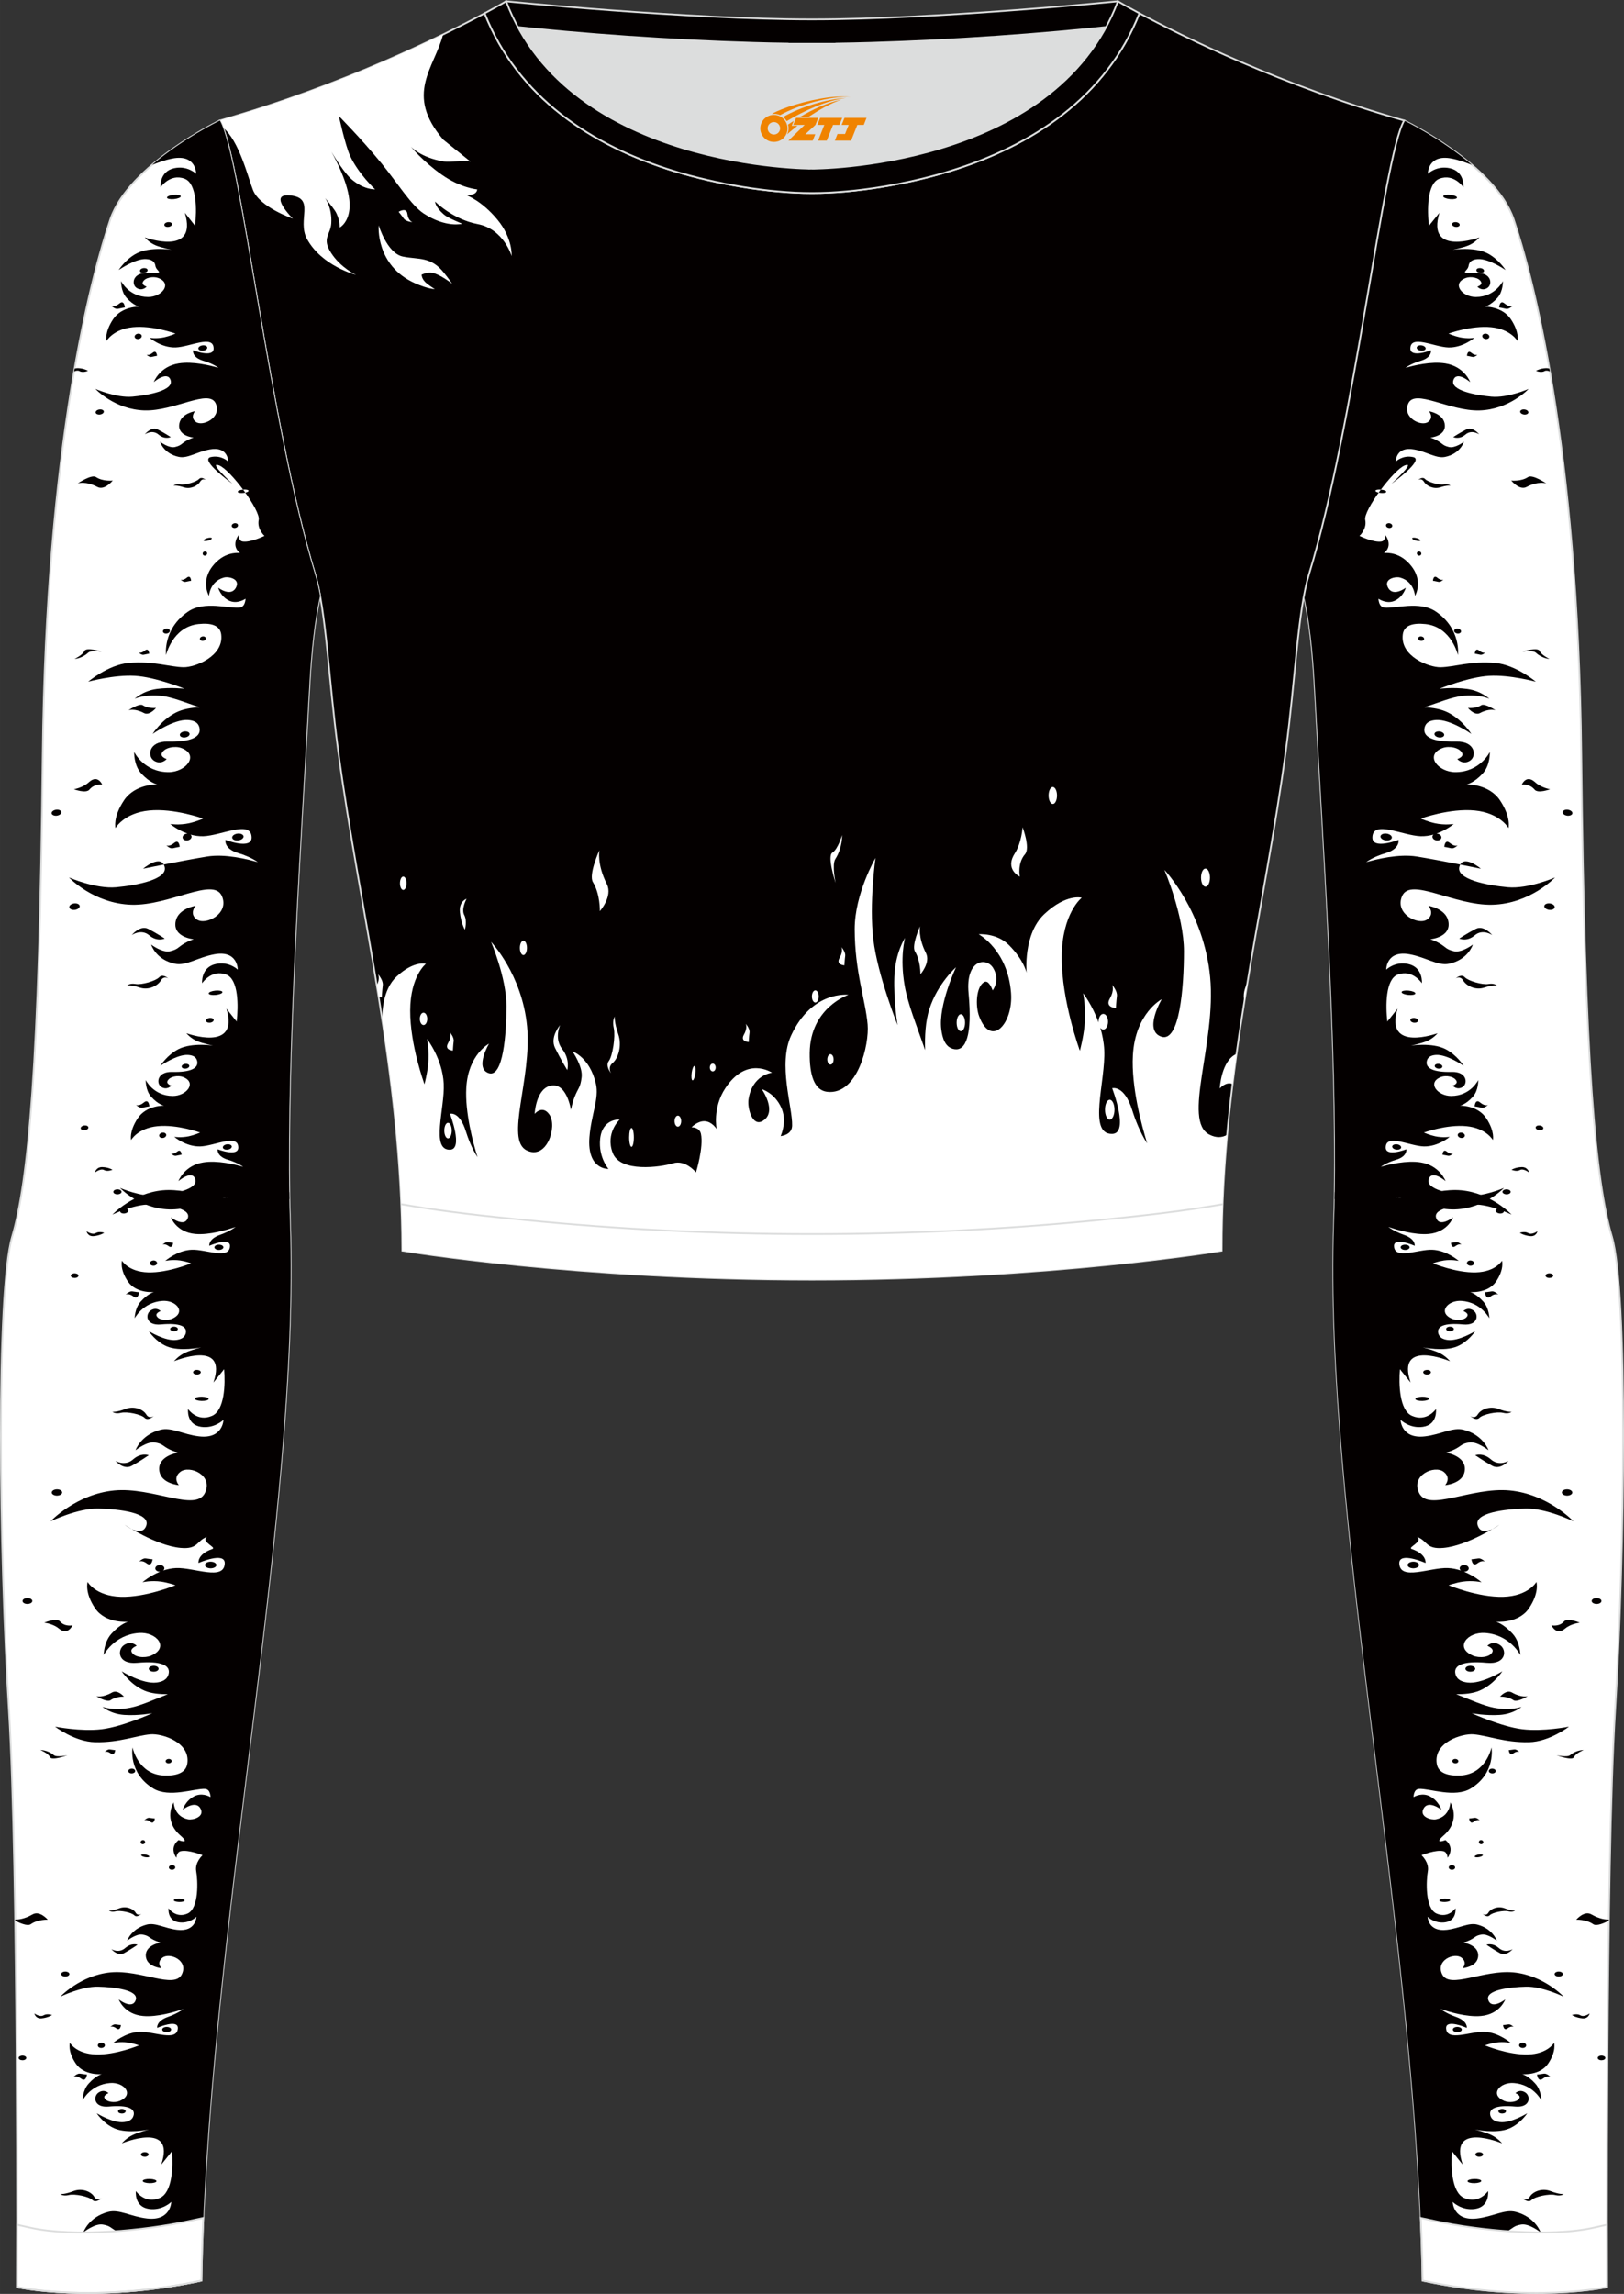 <?xml version="1.0" encoding="utf-8"?>
<!-- Generator: Adobe Illustrator 24.0.1, SVG Export Plug-In . SVG Version: 6.00 Build 0)  -->
<svg xmlns="http://www.w3.org/2000/svg" xmlns:xlink="http://www.w3.org/1999/xlink" version="1.1" id="图层_1" x="0px" y="0px" width="367.03px" height="518.23px" viewBox="0 0 367.02 518.22" enable-background="new 0 0 367.02 518.22" xml:space="preserve">
<rect x="0" y="0" width="367.02" height="518.22" fill="#333333" stroke="none"/>
<g>
	<path fill-rule="evenodd" clip-rule="evenodd" fill="#DCDDDD" d="M113.76,2.85c0,0,45.04,4.28,69.79,4.28s70.34-3.09,70.34-3.09   S241.33,40.8,183.46,40.8C125.59,40.79,113.76,2.85,113.76,2.85z"/>
	
		<path fill-rule="evenodd" clip-rule="evenodd" fill="#040000" stroke="#DCDDDD" stroke-width="0.4" stroke-miterlimit="22.926" d="   M258.74,5.16l-5.47,0.6c-18.61,2.04-37.83,3.37-56.53,3.92c-2.57,0.08-5.14,0.13-7.72,0.17v0.04h-11.01V9.85   c-2.57-0.03-5.14-0.09-7.72-0.17c-18.7-0.55-37.91-1.88-56.53-3.92l-5.47-0.6l6.07-4.87c0,0,40.87,4.09,69.14,4.09   s69.11-4.09,69.11-4.09L258.74,5.16z"/>
	
		<path fill-rule="evenodd" clip-rule="evenodd" fill="#FFFFFF" stroke="#DCDDDD" stroke-width="0.4" stroke-miterlimit="22.926" d="   M317.33,27.23c0,0,20.56,9.93,24.74,22.3c4.19,12.38,14.56,50.77,15.29,121.02s3.28,96.45,6.92,108.82   c3.64,12.38,2.91,71.7,0.73,107.01c-2.18,35.3-1.82,130.3-1.82,130.3s-17.11,3.82-41.67-1.46c-1.26-78.2-22.24-172.66-20.02-238.76   c1.17-34.86-2.6-88.69-4.18-118.11c-0.4-7.41-0.88-15.82-2.63-23.72c0.34-1.82,0.72-3.46,1.15-4.89   C306.24,95.73,312.58,35.55,317.33,27.23z"/>
	<g>
		<path fill-rule="evenodd" clip-rule="evenodd" fill="#040000" d="M301.63,270.91l11.07,0.74c1.52-3.39,9.29,1.75,16.06,1.57    c6.76-0.19,11.13-4.85,11.13-4.85s-4.74,2.07-8.39,1.74c-3.65-0.34-9.31-1.41-8.62-3.69s3.82,0.4,3.82,0.4s-1.3-3.53-5.61-4.22    c-3.2-0.52-7.18,0.46-9.03,1c1.11-0.81,2.6-1.36,3.39-1.58c2.7-0.78,2.37-2.38,2.37-2.38s-4.68,1.81-4.65-0.43    c0.04-3.17,5.39-0.32,8.59-0.22c3.24,0.1,5.88-2.17,5.88-2.17s-1.53,0.26-3.33-0.13c-1.23-0.27-2.52-0.83-2.52-0.83    s5.15-1.88,9.63-1.44c4.47,0.44,5.97,3.12,5.97,3.12s0.5-1.89-1.5-4.92c-1.97-2.97-5.94-2.85-5.94-2.85s1.28-0.19,2.9-1.99    c1.32-1.46,1.23-3.78,1.23-3.78s-1.71,3.57-6.1,3.59c-3.13,0.01-5.58-3.07-2.27-4.3c1.09-0.41,3.02-0.11,3.47,0.95    c0.28,0.66-0.88,1.02-0.88,1.02s0.96,1.11,2.25,0.3c1.23-0.77,1-3.49-2.43-3.4c-4.39,0.11-5.89-0.93-5.68-2.32    c0.18-1.19,1.17-1.46,2.1-1.52c2.48-0.16,6.26,2.47,6.26,2.47s-1.57-2.5-4.15-3.8c-3-1.51-7.77-0.78-7.77-0.78    s2.25-0.45,3.55-0.99c1.56-0.65,2.46-1.8,2.46-1.8s-12.08,4.43-9.04-5.56l-2.31,2.92c-0.41-3.49-0.44-9.57,2.36-10.62    c3.33-1.26,5.45,1.96,5.45,1.96s0.33-3.59-3.09-4.34c-3.01-0.66-4.97,1.27-4.97,1.27s-0.06-4.47,5.33-3.46    c3.7,0.69,6.32,2.64,8.81,2.14c4.39-0.89,5.43-4.34,5.43-4.34s-2.53,1.93-4.3,1.5c-1.78-0.43-1.73-0.89-3.2-1.76    c-1.1-0.65-2.12-0.95-2.12-0.95s4.88-0.41,4.06-4.14c-0.62-2.82-4.47-3.41-4.47-3.41s1.52,1.76-0.24,3.06    c-1.99,1.47-7.51-1.26-5.7-5.29c1.93-4.31,11.81,2.23,20.4,1.99c8.59-0.24,14.14-6.16,14.14-6.16s-6.02,2.63-10.66,2.21    c-4.64-0.43-11.82-1.79-10.94-4.69c0.88-2.89,4.85,0.5,4.85,0.5s-8.97-1.86-14.46-2.75c-4.06-0.66-9.12,0.59-11.47,1.27    c1.41-1.03,3.3-1.72,4.31-2.01c3.43-0.99,3.01-3.02,3.01-3.02s-5.95,2.3-5.91-0.55c0.06-4.03,6.85-0.41,10.91-0.28    c1.03,0.03,2-0.12,2.9-0.37c-0.14,0.12-0.23,0.28-0.24,0.46c-0.01,0.43,0.43,0.81,0.99,0.86s1.03-0.25,1.04-0.68    c0.01-0.42-0.43-0.81-0.99-0.86c-0.04,0-0.07-0.01-0.11-0.01c2.31-0.81,3.88-2.17,3.88-2.17s-1.95,0.33-4.24-0.16    c-1.57-0.34-3.2-1.05-3.2-1.05s6.55-2.39,12.23-1.83c5.68,0.56,7.59,3.96,7.59,3.96s0.64-2.4-1.91-6.24    c-2.5-3.77-7.55-3.62-7.55-3.62s1.63-0.25,3.68-2.52c1.68-1.86,1.56-4.81,1.56-4.81s-2.17,4.54-7.76,4.56    c-3.98,0.01-7.08-3.9-2.89-5.46c1.39-0.52,3.83-0.14,4.41,1.2c0.36,0.84-1.11,1.3-1.11,1.3s1.22,1.41,2.86,0.38    c1.56-0.98,1.28-4.43-3.08-4.32c-5.58,0.14-7.48-1.18-7.21-2.95c0.23-1.51,1.49-1.85,2.66-1.93c3.15-0.2,7.95,3.14,7.95,3.14    s-2-3.18-5.28-4.83c-1.58-0.8-3.55-1.1-5.31-1.18c3.27-1.11,6.03-2.24,8.42-2.56c3.77-0.49,6.23,0.63,6.23,0.63    s-1.85-1.78-5.01-2.21c-3.16-0.43-6.27-0.05-6.27-0.05s6.55-2.65,11.23-2.92c4.68-0.27,10.55,1.33,10.55,1.33    s-4.52-3.81-9.11-4.23c-5.56-0.51-9.22,0.9-12.43,0.96c-2.58,0.04-9.15-2.45-8.52-7.4c0.26-2.06,2.26-2.66,5.14-2.35    c5.87,0.63,7.32,7,7.32,7s0.81-5.85-4.97-9.81c-3.68-2.53-9.32-0.62-11.69-0.92c-0.83-0.11-1.21-0.9-1.31-1.99    c0.48,0.31,2.1,1.21,3.73,0.43c1.94-0.93,2.46-2.92,2.46-2.92s-3,2.3-4.1-0.21c-0.79-1.79,1.72-2.38,2.82-2.08    c3.21,0.88,3.36,4.14,3.36,4.14s2.36-3.88-1.79-7.79c-2.48-2.34-5.24-1.89-5.24-1.89s0.98-0.63,1.07-1.82    c0.09-1.18-0.72-2.24-0.72-2.24s0,1.29-0.89,1.45c-1.73,0.31-4.98-1.27-4.98-1.27s1.74-1.54,1.3-3.63    c-0.44-2.08,6.35-11.3,8.97-12.3c2.62-0.99-3.03,4.16-3.03,4.16s7.58-5.44,4.89-6.03c-2.37-0.52-3.92,1-3.92,1    s-0.05-3.52,4.2-2.72c2.91,0.55,4.97,2.08,6.93,1.68c3.46-0.7,4.27-3.42,4.27-3.42s-1.99,1.52-3.39,1.18    c-1.4-0.34-1.36-0.7-2.52-1.38c-0.87-0.51-1.67-0.75-1.67-0.75s3.84-0.33,3.2-3.26c-0.49-2.22-3.52-2.69-3.52-2.69    s1.2,1.39-0.19,2.41c-1.56,1.15-5.91-0.99-4.49-4.16c1.52-3.39,9.29,1.75,16.06,1.57c6.76-0.18,11.13-4.85,11.13-4.85    s-4.74,2.07-8.39,1.74c-3.65-0.34-9.31-1.41-8.62-3.69s3.82,0.4,3.82,0.4s-1.3-3.53-5.61-4.22c-3.2-0.52-7.18,0.46-9.03,1    c1.11-0.81,2.6-1.36,3.39-1.58c2.7-0.78,2.37-2.38,2.37-2.38s-4.68,1.81-4.65-0.43c0.04-3.17,5.4-0.32,8.59-0.22    c3.24,0.1,5.88-2.17,5.88-2.17s-1.53,0.26-3.33-0.13c-1.24-0.27-2.52-0.83-2.52-0.83s5.15-1.88,9.63-1.44    c4.47,0.44,5.97,3.12,5.97,3.12s0.51-1.89-1.5-4.92c-1.97-2.97-5.94-2.85-5.94-2.85s1.28-0.19,2.9-1.99    c1.32-1.46,1.23-3.78,1.23-3.78s-1.71,3.57-6.1,3.59c-3.14,0.01-5.58-3.07-2.27-4.3c1.09-0.41,3.02-0.11,3.47,0.95    c0.28,0.66-0.87,1.02-0.87,1.02s0.96,1.11,2.25,0.3c1.23-0.77,1-3.49-2.43-3.4c-4.39,0.11-2.01-0.22-1.8-1.61    c0.18-1.19,1.17-1.46,2.1-1.52c2.48-0.16,6.26,2.47,6.26,2.47s-1.57-2.5-4.15-3.8c-3-1.51-7.77-0.78-7.77-0.78    s2.25-0.45,3.55-0.99c1.56-0.65,2.46-1.8,2.46-1.8s-12.08,4.43-9.04-5.56L322.94,51c-0.41-3.49-0.44-9.57,2.36-10.62    c3.33-1.26,5.45,1.96,5.45,1.96s0.33-3.59-3.09-4.34c-3.01-0.66-4.97,1.27-4.97,1.27s-0.07-4.47,5.33-3.46    c1.76,0.33,3.27,0.94,4.64,1.44c-7.1-6.05-15.32-10.02-15.32-10.02c-4.75,8.32-11.09,68.5-21.5,102.51    c-0.44,1.43-0.82,3.07-1.15,4.89c1.76,7.9,2.24,16.31,2.63,23.72C298.81,186.26,302.28,236.1,301.63,270.91L301.63,270.91z     M350.16,83.29l0.11,0.62c-0.4-0.17-0.86-0.27-1.22-0.07c-0.8,0.45-1.91-0.07-1.91-0.07s0.86-0.55,2.29-0.6    C349.71,83.16,349.96,83.21,350.16,83.29L350.16,83.29z M334.51,61.64c-0.48-0.04-0.86-0.32-0.85-0.62c0.01-0.3,0.4-0.5,0.88-0.46    s0.86,0.32,0.85,0.62C335.39,61.48,334.99,61.68,334.51,61.64L334.51,61.64z M329.01,51.26c-0.48-0.04-0.86-0.32-0.85-0.62    c0.01-0.3,0.41-0.5,0.88-0.46c0.48,0.04,0.86,0.32,0.85,0.62C329.88,51.1,329.48,51.31,329.01,51.26L329.01,51.26z M323.84,131.2    c0,0,0.09-1.43,0.98-0.69c0.89,0.74,1.4,0.43,1.4,0.43s-0.64,0.64-1.17,0.5C324.53,131.31,323.84,131.2,323.84,131.2L323.84,131.2    z M333.3,147.67c0,0,0.09-1.43,0.98-0.7c0.89,0.74,1.4,0.44,1.4,0.44s-0.64,0.64-1.16,0.5    C333.99,147.78,333.3,147.67,333.3,147.67L333.3,147.67z M331.53,80.38c0,0,0.09-1.43,0.98-0.69s1.4,0.43,1.4,0.43    s-0.64,0.64-1.16,0.5C332.22,80.49,331.53,80.38,331.53,80.38L331.53,80.38z M338.8,69.45c0,0,0.12-1.82,1.24-0.88    c1.13,0.93,1.78,0.55,1.78,0.55s-0.82,0.81-1.48,0.64C339.68,69.59,338.8,69.45,338.8,69.45L338.8,69.45z M325.1,241.42    c-0.48-0.04-0.86-0.32-0.85-0.62c0.01-0.3,0.4-0.5,0.88-0.46s0.86,0.32,0.85,0.62C325.97,241.26,325.57,241.46,325.1,241.42    L325.1,241.42z M319.59,231.04c-0.48-0.04-0.86-0.32-0.85-0.62c0.01-0.3,0.41-0.5,0.88-0.46c0.48,0.04,0.86,0.32,0.85,0.62    C320.46,230.88,320.07,231.08,319.59,231.04L319.59,231.04z M347.91,255.33c-0.48-0.04-0.86-0.32-0.85-0.62    c0.01-0.3,0.4-0.5,0.88-0.46s0.86,0.32,0.85,0.62C348.78,255.17,348.38,255.37,347.91,255.33L347.91,255.33z M326,260.86    c0,0,0.09-1.43,0.98-0.7c0.89,0.74,1.4,0.43,1.4,0.43s-0.64,0.64-1.16,0.5C326.69,260.97,326,260.86,326,260.86L326,260.86z     M325.27,166.6c-0.61-0.06-1.09-0.41-1.08-0.78c0.01-0.38,0.51-0.63,1.12-0.58c0.61,0.06,1.09,0.41,1.08,0.78    C326.38,166.4,325.88,166.66,325.27,166.6L325.27,166.6z M354.24,184.28c-0.61-0.06-1.09-0.41-1.08-0.78    c0.01-0.38,0.51-0.64,1.12-0.58s1.09,0.41,1.08,0.78C355.36,184.07,354.85,184.33,354.24,184.28L354.24,184.28z M333.26,249.94    c0,0,0.12-1.82,1.24-0.88c1.13,0.94,1.78,0.55,1.78,0.55s-0.82,0.81-1.48,0.64C334.14,250.07,333.26,249.94,333.26,249.94    L333.26,249.94z M326.41,191.31c0,0,0.12-1.82,1.24-0.88c1.13,0.94,1.78,0.55,1.78,0.55s-0.81,0.81-1.48,0.64    C327.29,191.45,326.41,191.31,326.41,191.31L326.41,191.31z M331.76,159.93c0,0,1.74,0.21,2.98-0.61c0.8-0.53,3.24,1.13,3.24,1.13    s-1.4-0.49-3.49,0.63C333.22,161.75,331.76,159.93,331.76,159.93L331.76,159.93z M328.43,98.74c0,0,1.51-0.99,2.95-1.72    s2.92,1.1,2.92,1.1s-1.7-1.16-3.11,0.05C329.78,99.38,328.43,98.74,328.43,98.74L328.43,98.74z M320.47,108.45    c0,0,0.98-0.9,1.61-0.22c0.63,0.68,3.17,1.39,4.21,1.2c1.04-0.19,1.53,0.29,1.53,0.29s-0.76-0.15-2.29,0.36    c-1.54,0.51-3.16-0.31-3.72-1.25C321.24,107.88,320.47,108.45,320.47,108.45L320.47,108.45z M321.21,78.02    c0.56,0.05,1,0.37,0.99,0.7c-0.01,0.33-0.47,0.56-1.03,0.51c-0.56-0.05-1-0.36-0.99-0.7C320.19,78.2,320.65,77.97,321.21,78.02    L321.21,78.02z M335.81,75.38c0.44,0.04,0.79,0.34,0.78,0.68c-0.01,0.34-0.38,0.57-0.82,0.53s-0.79-0.34-0.78-0.68    C335,75.58,335.37,75.34,335.81,75.38L335.81,75.38z M344.5,92.5c0.51,0.05,0.92,0.34,0.91,0.66c-0.01,0.32-0.43,0.53-0.94,0.49    c-0.51-0.05-0.92-0.34-0.91-0.66C343.57,92.67,343.99,92.45,344.5,92.5L344.5,92.5z M312.08,110.61c0.67,0.06,1.22,0.28,1.21,0.49    s-0.56,0.33-1.23,0.27c-0.67-0.06-1.22-0.28-1.21-0.5C310.85,110.67,311.41,110.55,312.08,110.61L312.08,110.61z M313.96,118.19    c0.39,0.04,0.71,0.31,0.7,0.61c-0.01,0.3-0.34,0.51-0.73,0.48c-0.4-0.04-0.71-0.31-0.7-0.61    C313.24,118.37,313.57,118.16,313.96,118.19L313.96,118.19z M320.73,124.57c0.28,0.03,0.5,0.26,0.49,0.52    c-0.01,0.26-0.24,0.46-0.52,0.43s-0.5-0.26-0.49-0.52C320.22,124.73,320.45,124.54,320.73,124.57L320.73,124.57z M329.43,142.02    c0.43,0.04,0.78,0.32,0.77,0.63c-0.01,0.3-0.37,0.52-0.8,0.48c-0.43-0.04-0.78-0.32-0.77-0.62    C328.64,142.19,329,141.98,329.43,142.02L329.43,142.02z M320.18,121.57c0.51,0.14,0.88,0.39,0.82,0.54s-0.52,0.16-1.03,0.02    c-0.51-0.14-0.87-0.39-0.82-0.54C319.22,121.43,319.68,121.42,320.18,121.57L320.18,121.57z M321.36,143.8    c0.36,0.1,0.57,0.4,0.47,0.66c-0.1,0.26-0.47,0.4-0.83,0.3c-0.36-0.1-0.57-0.4-0.47-0.66C320.63,143.83,321,143.7,321.36,143.8    L321.36,143.8z M344.02,147.22c0,0,3.52-1.1,3.93-0.16s2.23,1.8,2.23,1.8s-1.66-0.09-3.07-1.4    C346.41,146.81,344.02,147.22,344.02,147.22L344.02,147.22z M341.54,108.56c0,0,2.21,0.27,3.79-0.78    c1.01-0.68,4.12,1.43,4.12,1.43s-1.77-0.62-4.44,0.8C343.4,110.88,341.54,108.56,341.54,108.56L341.54,108.56z M327.74,44.01    c0.86,0.08,1.55,0.36,1.54,0.63c-0.01,0.27-0.71,0.42-1.57,0.34c-0.86-0.08-1.54-0.36-1.54-0.63    C326.18,44.08,326.89,43.93,327.74,44.01L327.74,44.01z M341.6,264.26c0,0,0.86-0.55,2.28-0.6c1.42-0.05,1.71,1.24,1.71,1.24    s-1.28-1.02-2.08-0.58C342.71,264.77,341.6,264.26,341.6,264.26L341.6,264.26z M315.67,258.51c0.56,0.05,1,0.36,0.99,0.7    c-0.01,0.33-0.47,0.56-1.03,0.51s-1-0.37-0.99-0.7C314.65,258.69,315.12,258.46,315.67,258.51L315.67,258.51z M330.27,255.87    c0.44,0.04,0.79,0.35,0.78,0.68s-0.38,0.57-0.82,0.53s-0.79-0.34-0.78-0.68S329.83,255.83,330.27,255.87L330.27,255.87z     M338.97,272.99c0.51,0.05,0.92,0.34,0.91,0.66s-0.43,0.53-0.94,0.49c-0.51-0.05-0.92-0.34-0.91-0.66    C338.03,273.16,338.45,272.94,338.97,272.99L338.97,272.99z M343.92,177.26c0,0,0.99-2.39,3-0.56c1.41,1.29,3.39,1.6,3.39,1.6    s-2.73,1.04-3.51,0.07C345.66,176.98,343.92,177.26,343.92,177.26L343.92,177.26z M329.79,212.03c0,0,1.92-1.26,3.74-2.19    c1.82-0.93,3.71,1.4,3.71,1.4s-2.15-1.48-3.95,0.06C331.51,212.83,329.79,212.03,329.79,212.03L329.79,212.03z M328.98,221.04    c0,0,1.24-1.14,2.05-0.28c0.81,0.87,4.02,1.77,5.35,1.53c1.32-0.24,1.95,0.36,1.95,0.36s-0.96-0.19-2.91,0.46    c-1.95,0.65-4.01-0.39-4.73-1.59S328.98,221.04,328.98,221.04L328.98,221.04z M313.3,188.32c0.71,0.07,1.27,0.46,1.26,0.89    c-0.01,0.42-0.6,0.72-1.31,0.65s-1.27-0.46-1.26-0.89C312,188.54,312.59,188.25,313.3,188.32L313.3,188.32z M350.21,204.09    c0.65,0.06,1.17,0.43,1.15,0.84c-0.01,0.4-0.55,0.68-1.2,0.62c-0.65-0.06-1.17-0.44-1.15-0.84    C349.02,204.31,349.56,204.03,350.21,204.09L350.21,204.09z M318.33,223.79c0.86,0.08,1.55,0.36,1.54,0.63    c-0.01,0.27-0.71,0.42-1.57,0.34c-0.86-0.08-1.54-0.36-1.54-0.63C316.77,223.86,317.47,223.71,318.33,223.79z"/>
		<path fill-rule="evenodd" clip-rule="evenodd" fill="#040000" d="M301.66,269.31l12.5,0.03c1.65,3.41,9.29-1.08,16.09-0.44    c6.81,0.64,11.36,5.49,11.36,5.49s-4.84-2.35-8.5-2.27c-3.66,0.08-9.31,0.75-8.54,3.02s3.83-0.13,3.83-0.13s-1.19,3.36-5.5,3.75    c-3.2,0.29-7.24-0.94-9.12-1.59c1.15,0.87,2.66,1.5,3.47,1.78c2.74,0.95,2.47,2.48,2.47,2.48s-4.77-2.08-4.67,0.1    c0.15,3.11,5.44,0.68,8.64,0.8c3.25,0.12,5.99,2.52,5.99,2.52s-1.55-0.36-3.35-0.1c-1.23,0.18-2.51,0.64-2.51,0.64    s5.25,2.19,9.73,2.06s5.9-2.64,5.9-2.64s0.57,1.88-1.34,4.7c-1.88,2.77-5.88,2.38-5.88,2.38s1.3,0.28,2.98,2.14    c1.38,1.52,1.37,3.78,1.37,3.78s-1.84-3.61-6.26-3.92c-3.15-0.22-5.5,2.62-2.14,4.05c1.12,0.47,3.04,0.31,3.46-0.69    c0.26-0.63-0.91-1.06-0.91-1.06s0.92-1.02,2.25-0.14c1.26,0.83,1.13,3.48-2.32,3.16c-4.42-0.41-5.89,0.51-5.63,1.88    c0.22,1.17,1.23,1.5,2.16,1.62c2.5,0.32,6.21-1.99,6.21-1.99s-1.5,2.34-4.05,3.43c-2.96,1.27-7.78,0.23-7.78,0.23    s2.27,0.59,3.6,1.2c1.59,0.74,2.53,1.93,2.53,1.93s-12.3-5.14-8.9,4.82l-2.42-3.01c-0.29,3.39-0.11,9.32,2.74,10.54    c3.39,1.46,5.41-1.55,5.41-1.55s0.45,3.53-2.95,4.03c-3.01,0.44-5.05-1.58-5.05-1.58s0.09,4.36,5.48,3.74    c3.7-0.43,6.27-2.15,8.78-1.49c4.45,1.16,5.61,4.61,5.61,4.61s-2.61-2.06-4.38-1.75c-1.77,0.3-1.71,0.75-3.16,1.5    c-1.09,0.56-2.1,0.79-2.1,0.79s4.92,0.74,4.23,4.32c-0.52,2.71-4.38,3.03-4.38,3.03s1.47-1.62-0.34-3.01    c-2.05-1.57-7.51,0.72-5.55,4.78c2.09,4.34,11.8-1.38,20.45-0.57c8.65,0.81,14.43,6.97,14.43,6.97s-6.14-2.98-10.79-2.88    s-11.82,0.95-10.84,3.84c0.98,2.89,4.86-0.16,4.86-0.16s-7.13,4.72-12.61,5.21c-4.06,0.37-3.57-1.65-5.96-2.48    c1.46,1.1-2.24,2.36-1.22,2.72c3.48,1.2,3.13,3.16,3.13,3.16s-6.06-2.65-5.93,0.13c0.19,3.95,6.91,0.87,10.98,1.02    c1.03,0.04,2.02,0.26,2.93,0.56c-0.15-0.13-0.24-0.29-0.26-0.47c-0.03-0.42,0.41-0.76,0.97-0.78c0.56-0.01,1.04,0.31,1.07,0.73    s-0.41,0.76-0.97,0.78c-0.04,0-0.07,0-0.11,0c2.35,0.95,3.98,2.38,3.98,2.38s-1.97-0.46-4.26-0.13c-1.56,0.23-3.19,0.81-3.19,0.81    s6.67,2.78,12.36,2.62c5.7-0.17,7.49-3.36,7.49-3.36s0.73,2.39-1.7,5.97c-2.39,3.51-7.47,3.02-7.47,3.02s1.64,0.35,3.79,2.71    c1.75,1.93,1.74,4.8,1.74,4.8s-2.34-4.58-7.96-4.98c-4.01-0.28-6.99,3.33-2.72,5.14c1.42,0.6,3.86,0.4,4.39-0.88    c0.33-0.8-1.16-1.35-1.16-1.35s1.17-1.29,2.86-0.17c1.6,1.06,1.44,4.42-2.95,4.01c-5.62-0.51-7.48,0.65-7.15,2.39    c0.29,1.49,1.56,1.91,2.74,2.06c3.18,0.41,7.89-2.53,7.89-2.53s-1.9,2.97-5.14,4.36c-1.56,0.67-3.53,0.83-5.3,0.8    c3.32,1.31,6.14,2.6,8.55,3.07c3.81,0.73,6.24-0.2,6.24-0.2s-1.8,1.61-4.97,1.82c-3.17,0.21-6.3-0.38-6.3-0.38    s6.68,3.03,11.4,3.61c4.71,0.58,10.57-0.58,10.57-0.58s-4.41,3.41-9.02,3.51c-5.57,0.12-9.31-1.51-12.54-1.78    c-2.59-0.22-9.11,1.78-8.31,6.66c0.33,2.03,2.36,2.76,5.25,2.65c5.88-0.22,7.12-6.34,7.12-6.34s1.01,5.77-4.66,9.25    c-3.62,2.22-9.35-0.02-11.72,0.11c-0.83,0.05-1.18,0.8-1.25,1.86c0.47-0.27,2.07-1.04,3.73-0.17c1.99,1.04,2.57,3.02,2.57,3.02    s-3.09-2.45-4.12-0.07c-0.73,1.69,1.81,2.45,2.91,2.23c3.19-0.65,3.24-3.82,3.24-3.82s2.51,3.95-1.53,7.49    c-2.42,2.12,0.42,1.03,0.42,1.03s1,0.68,1.14,1.85c0.13,1.16-0.65,2.14-0.65,2.14s-0.04-1.26-0.94-1.48    c-1.75-0.42-4.96,0.9-4.96,0.9s1.8,1.62,1.43,3.63s-0.68,8.42,1.99,9.57c2.67,1.15,4.26-1.22,4.26-1.22s0.35,2.78-2.32,3.18    c-2.37,0.35-3.97-1.24-3.97-1.24s0.07,3.43,4.31,2.94c2.91-0.34,4.93-1.69,6.91-1.18c3.5,0.91,4.41,3.63,4.41,3.63    s-2.05-1.62-3.45-1.38c-1.39,0.24-1.34,0.59-2.49,1.18c-0.86,0.44-1.65,0.62-1.65,0.62s3.87,0.58,3.33,3.4    c-0.41,2.13-3.45,2.39-3.45,2.39s1.16-1.27-0.27-2.37c-1.61-1.23-5.91,0.57-4.37,3.76c1.65,3.41,9.29-1.08,16.1-0.44    c6.81,0.64,11.36,5.49,11.36,5.49s-4.84-2.35-8.5-2.26c-3.66,0.08-9.31,0.75-8.54,3.02s3.83-0.13,3.83-0.13s-1.18,3.36-5.5,3.74    c-3.2,0.29-7.24-0.94-9.12-1.59c1.15,0.87,2.66,1.5,3.47,1.78c2.74,0.95,2.46,2.48,2.46,2.48s-4.77-2.08-4.67,0.1    c0.15,3.11,5.44,0.68,8.64,0.8c3.25,0.12,5.99,2.52,5.99,2.52s-1.55-0.36-3.35-0.1c-1.23,0.18-2.51,0.64-2.51,0.64    s5.25,2.19,9.73,2.06s5.9-2.64,5.9-2.64s0.57,1.88-1.34,4.7c-1.88,2.77-5.88,2.38-5.88,2.38s1.3,0.28,2.98,2.14    c1.38,1.52,1.37,3.78,1.37,3.78s-1.84-3.61-6.26-3.92c-3.15-0.22-5.5,2.62-2.14,4.05c1.11,0.47,3.04,0.31,3.46-0.69    c0.26-0.63-0.92-1.06-0.92-1.06s0.92-1.02,2.25-0.14c1.26,0.83,1.13,3.48-2.32,3.16c-4.42-0.4-5.89,0.51-5.63,1.88    c0.22,1.17,1.23,1.5,2.16,1.63c2.5,0.32,6.21-1.99,6.21-1.99s-1.5,2.34-4.05,3.43c-2.96,1.27-7.78,0.23-7.78,0.23    s2.27,0.59,3.6,1.2c1.6,0.74,2.54,1.93,2.54,1.93s-12.3-5.14-8.9,4.81l-2.42-3.01c-0.29,3.39-0.11,9.32,2.74,10.54    c3.39,1.46,5.41-1.55,5.41-1.55s0.45,3.53-2.95,4.03c-3.01,0.44-5.05-1.58-5.05-1.58s0.09,4.36,5.48,3.74    c3.7-0.43,6.27-2.15,8.78-1.49c4.45,1.16,5.61,4.61,5.61,4.61s-2.61-2.06-4.38-1.75c-1.77,0.3-1.71,0.75-3.16,1.5    c-1.09,0.56-2.1,0.79-2.1,0.79s4.92,0.74,4.23,4.32c-0.52,2.71-4.38,3.03-4.38,3.03s1.47-1.62-0.34-3.01l-16.68,0.35    c-2.13-77.06-22.06-168.58-19.89-233.1C301.57,274.16,301.62,271.77,301.66,269.31L301.66,269.31z M363.59,433.65v0.25    c-0.94,0.49-2.76,1.33-3.52,0.8c-1.62-1.13-3.84-1.02-3.84-1.02s1.79-2.14,3.44-1.19C361.48,433.53,362.86,433.67,363.59,433.65    L363.59,433.65z M339.46,476.43c-0.48,0.01-0.85,0.25-0.83,0.54c0.02,0.29,0.42,0.52,0.9,0.5c0.48-0.01,0.85-0.25,0.83-0.54    C340.34,476.64,339.94,476.42,339.46,476.43L339.46,476.43z M334.27,486.19c-0.48,0.01-0.85,0.25-0.83,0.54    c0.02,0.29,0.42,0.52,0.9,0.5c0.48-0.01,0.85-0.25,0.83-0.54C335.16,486.41,334.75,486.18,334.27,486.19L334.27,486.19z     M361.91,464.38c-0.48,0.01-0.85,0.26-0.83,0.55c0.02,0.29,0.42,0.52,0.9,0.5c0.48-0.01,0.85-0.25,0.83-0.54    C362.8,464.6,362.39,464.37,361.91,464.38L361.91,464.38z M332.03,410.82c0,0,0.14,1.41,1.01,0.75s1.39-0.33,1.39-0.33    s-0.67-0.67-1.19-0.57C332.72,410.76,332.03,410.82,332.03,410.82L332.03,410.82z M340.98,395.37c0,0,0.14,1.41,1.01,0.75    s1.39-0.33,1.39-0.33s-0.67-0.67-1.19-0.57C341.67,395.31,340.98,395.37,340.98,395.37L340.98,395.37z M339.69,457.49    c0,0,0.14,1.41,1.01,0.75s1.39-0.33,1.39-0.33s-0.67-0.67-1.19-0.57C340.38,457.43,339.69,457.49,339.69,457.49L339.69,457.49z     M347.37,468.66c0,0,0.18,1.78,1.28,0.95c1.1-0.84,1.77-0.42,1.77-0.42s-0.85-0.85-1.51-0.73    C348.25,468.58,347.37,468.66,347.37,468.66L347.37,468.66z M327.66,299.71c-0.48,0.01-0.85,0.26-0.83,0.54    c0.02,0.29,0.42,0.52,0.9,0.5c0.48-0.01,0.85-0.25,0.83-0.54C328.55,299.93,328.14,299.7,327.66,299.71L327.66,299.71z     M322.48,309.48c-0.48,0.01-0.85,0.25-0.83,0.54c0.02,0.29,0.43,0.52,0.9,0.5c0.48-0.01,0.85-0.25,0.83-0.54    S322.96,309.46,322.48,309.48L322.48,309.48z M350.12,287.66c-0.48,0.01-0.85,0.25-0.83,0.54c0.02,0.29,0.42,0.52,0.9,0.5    c0.48-0.01,0.85-0.25,0.83-0.54C351.01,287.88,350.6,287.65,350.12,287.66L350.12,287.66z M327.9,280.77c0,0,0.14,1.4,1.01,0.75    c0.87-0.66,1.39-0.33,1.39-0.33s-0.67-0.67-1.19-0.57C328.59,280.71,327.9,280.77,327.9,280.77L327.9,280.77z M332.25,376.32    c-0.61,0.01-1.08,0.32-1.06,0.69s0.54,0.66,1.15,0.64c0.61-0.01,1.08-0.32,1.06-0.69C333.37,376.6,332.86,376.31,332.25,376.32    L332.25,376.32z M360.78,361.02c-0.61,0.01-1.08,0.32-1.06,0.69s0.54,0.65,1.15,0.64c0.61-0.01,1.08-0.32,1.06-0.69    C361.9,361.29,361.39,361.01,360.78,361.02L360.78,361.02z M335.58,291.94c0,0,0.18,1.78,1.28,0.95c1.1-0.84,1.77-0.42,1.77-0.42    s-0.85-0.85-1.51-0.73C336.46,291.86,335.58,291.94,335.58,291.94L335.58,291.94z M332.55,352.26c0,0,0.18,1.78,1.28,0.95    c1.1-0.84,1.77-0.42,1.77-0.42s-0.85-0.85-1.51-0.72C333.42,352.19,332.55,352.26,332.55,352.26L332.55,352.26z M339.01,383.29    c0,0,1.74-0.09,3.02,0.8c0.82,0.57,3.22-0.88,3.22-0.88s-1.39,0.38-3.54-0.85C340.42,381.61,339.01,383.29,339.01,383.29    L339.01,383.29z M355.26,455.23c0,0,0.89,0.59,2.32,0.74c1.43,0.14,1.67-1.1,1.67-1.1s-1.25,0.91-2.07,0.42    C356.36,454.8,355.26,455.23,355.26,455.23L355.26,455.23z M335.94,439.34c0,0,1.55,1.07,3.02,1.88s2.9-0.88,2.9-0.88    s-1.67,1.02-3.13-0.26C337.28,438.81,335.94,439.34,335.94,439.34L335.94,439.34z M335.05,432.36c0,0,1.01,0.95,1.63,0.32    c0.61-0.62,3.14-1.15,4.19-0.89c1.05,0.26,1.53-0.17,1.53-0.17s-0.76,0.1-2.32-0.51c-1.56-0.6-3.17,0.09-3.7,0.97    C335.85,432.97,335.05,432.36,335.05,432.36L335.05,432.36z M329.39,459.09c0.56-0.01,0.99-0.29,0.97-0.62s-0.49-0.58-1.05-0.57    c-0.56,0.01-1,0.29-0.97,0.61C328.36,458.85,328.83,459.1,329.39,459.09L329.39,459.09z M344.16,462.66    c0.44-0.01,0.78-0.28,0.76-0.61s-0.4-0.58-0.84-0.57c-0.44,0.01-0.78,0.28-0.76,0.61C343.34,462.41,343.72,462.67,344.16,462.66    L344.16,462.66z M352.31,446.52c0.51-0.01,0.91-0.27,0.89-0.58s-0.45-0.55-0.97-0.54c-0.51,0.01-0.91,0.27-0.89,0.58    C351.37,446.29,351.8,446.54,352.31,446.52L352.31,446.52z M326.54,429.68c0.68-0.02,1.21-0.2,1.2-0.4    c-0.01-0.21-0.57-0.36-1.25-0.35c-0.68,0.02-1.21,0.2-1.2,0.4C325.3,429.54,325.86,429.7,326.54,429.68L326.54,429.68z     M328.17,422.4c0.4-0.01,0.7-0.25,0.68-0.55c-0.02-0.29-0.36-0.52-0.75-0.51c-0.4,0.01-0.7,0.25-0.68,0.55    C327.43,422.18,327.77,422.41,328.17,422.4L328.17,422.4z M334.76,416.63c0.28-0.01,0.49-0.22,0.48-0.48    c-0.02-0.26-0.26-0.46-0.54-0.46c-0.28,0.01-0.49,0.22-0.48,0.48C334.24,416.43,334.48,416.64,334.76,416.63L334.76,416.63z     M337.28,400.63c0.44-0.01,0.77-0.26,0.75-0.56s-0.39-0.53-0.82-0.52c-0.44,0.01-0.77,0.26-0.75,0.56    C336.48,400.41,336.85,400.64,337.28,400.63L337.28,400.63z M334.31,419.53c0.51-0.11,0.87-0.32,0.8-0.47    c-0.06-0.15-0.53-0.19-1.03-0.09c-0.51,0.11-0.87,0.32-0.8,0.47C333.34,419.59,333.8,419.63,334.31,419.53L334.31,419.53z     M329.1,398.34c0.36-0.07,0.56-0.35,0.45-0.62c-0.11-0.26-0.49-0.42-0.84-0.35c-0.36,0.07-0.56,0.35-0.45,0.62    C328.37,398.26,328.75,398.42,329.1,398.34L329.1,398.34z M351.77,396.53c0,0,3.58,1.31,3.96,0.42c0.38-0.89,2.18-1.61,2.18-1.61    s-1.67-0.02-3.04,1.16C354.19,397.09,351.77,396.53,351.77,396.53L351.77,396.53z M345.19,505.46c0,0,1.97,1.36,3.84,2.39    c1.87,1.03,3.68-1.11,3.68-1.11s-2.12,1.3-3.97-0.33C346.89,504.79,345.19,505.46,345.19,505.46L345.19,505.46z M344.06,496.6    c0,0,1.29,1.2,2.07,0.41s3.99-1.46,5.32-1.13c1.34,0.33,1.95-0.22,1.95-0.22s-0.96,0.12-2.95-0.65c-1.98-0.77-4.02,0.11-4.7,1.24    C345.08,497.37,344.06,496.6,344.06,496.6L344.06,496.6z M333.25,493.2c0.86-0.02,1.54-0.25,1.52-0.51    c-0.02-0.26-0.73-0.46-1.59-0.44s-1.54,0.25-1.52,0.51C331.68,493.02,332.4,493.22,333.25,493.2L333.25,493.2z M343.47,278.51    c0,0,0.89,0.59,2.32,0.74s1.67-1.1,1.67-1.1s-1.25,0.91-2.07,0.42C344.57,278.08,343.47,278.51,343.47,278.51L343.47,278.51z     M317.6,282.37c0.56-0.01,1-0.29,0.97-0.62c-0.02-0.33-0.49-0.58-1.05-0.57c-0.56,0.01-1,0.29-0.97,0.61    C316.57,282.13,317.04,282.38,317.6,282.37L317.6,282.37z M332.37,285.94c0.44-0.01,0.78-0.28,0.76-0.61s-0.4-0.58-0.84-0.58    c-0.44,0.01-0.78,0.28-0.76,0.61C331.55,285.7,331.93,285.95,332.37,285.94L332.37,285.94z M340.52,269.81    c0.51-0.01,0.91-0.27,0.89-0.58s-0.45-0.55-0.97-0.54c-0.51,0.01-0.91,0.27-0.89,0.58C339.58,269.57,340.01,269.82,340.52,269.81    L340.52,269.81z M350.64,367.18c0,0,1.07,2.4,3.04,0.75c1.38-1.16,3.35-1.34,3.35-1.34s-2.78-1.2-3.54-0.31    C352.4,367.57,350.64,367.18,350.64,367.18L350.64,367.18z M333.4,328.75c0,0,1.97,1.36,3.84,2.39c1.87,1.03,3.68-1.11,3.68-1.11    s-2.11,1.3-3.97-0.33C335.1,328.07,333.4,328.75,333.4,328.75L333.4,328.75z M332.27,319.89c0,0,1.29,1.2,2.07,0.41    s3.99-1.46,5.32-1.13c1.34,0.33,1.95-0.22,1.95-0.22s-0.96,0.12-2.94-0.65s-4.02,0.11-4.7,1.24    C333.29,320.66,332.27,319.89,332.27,319.89L332.27,319.89z M319.46,354.3c0.71-0.02,1.27-0.37,1.24-0.78    c-0.03-0.42-0.63-0.74-1.34-0.72s-1.26,0.37-1.24,0.78C318.15,353.99,318.75,354.31,319.46,354.3L319.46,354.3z M354.21,337.88    c0.65-0.02,1.16-0.35,1.13-0.74c-0.03-0.39-0.58-0.7-1.23-0.69c-0.65,0.01-1.16,0.35-1.13,0.74    C353.01,337.58,353.56,337.89,354.21,337.88L354.21,337.88z M321.46,316.48c0.86-0.02,1.54-0.25,1.52-0.51    c-0.02-0.26-0.73-0.46-1.59-0.44s-1.54,0.25-1.52,0.51C319.89,316.3,320.6,316.5,321.46,316.48z"/>
	</g>
	
		<path fill-rule="evenodd" clip-rule="evenodd" fill="#040000" stroke="#DCDDDD" stroke-width="0.4" stroke-miterlimit="22.926" d="   M109.53,2.99C100,8.09,77.36,19.36,49.69,27.23c4.75,8.32,11.09,68.5,21.5,102.51c2.53,8.27,3.06,23.55,5.19,39.52   c4.92,36.95,14.4,72.23,14.55,113.28c0,0,38.98,6.55,92.58,6.55s92.58-6.55,92.58-6.55c0-40.87,9.62-76.33,14.55-113.28   c2.13-15.97,2.66-31.26,5.19-39.52c10.41-34.02,16.76-94.19,21.5-102.51c-27.67-7.87-50.31-19.14-59.84-24.24   c-7.44,18.9-24.13,29.96-42.97,35.71c-9.35,2.85-21.14,4.92-31.01,4.91c-9.87,0.01-21.66-2.05-31.01-4.91   C133.66,32.95,116.97,21.89,109.53,2.99z"/>
	<g>
		<path fill-rule="evenodd" clip-rule="evenodd" fill="#FFFFFF" d="M279.45,238.08c-3.48,1.52-3.79,7.82-3.79,7.82s1.35-1.64,2.9-1    C278.84,242.62,279.14,240.35,279.45,238.08L279.45,238.08z M277.33,256.36c-0.78,8.52-1.24,17.22-1.24,26.19    c0,0-38.98,6.55-92.58,6.55s-92.58-6.55-92.58-6.55c-0.07-18.25-1.97-35.35-4.51-51.97c-0.07-1.65-0.02-6.98,3.22-9.98    c3.93-3.65,6.62-2.87,6.62-2.87s-3.52,2.75-3.56,10.55s3.23,16.66,3.23,16.66s0.61-2.27,0.83-4.43c0.31-3.15-0.25-5.8-0.25-5.8    s3.49,4.48,3.77,10.11c0.27,5.55-3,15.01,1.41,14.91c3.1-0.07,0-8.11,0-8.11s2.17-0.66,3.6,3.99c0.42,1.36,1.37,3.92,2.63,5.81    c-0.99-3.19-2.85-10.06-2.54-15.65c0.41-7.54,5.13-9.99,5.13-9.99s-3.3,5.58-0.06,6.66c3.25,1.08,4.01-8.81,4.01-15.17    s-3.48-14.49-3.48-14.49s7.02,7.34,8.14,19.09s-5.01,25.54-0.12,28c4.57,2.3,6.99-5.37,5.19-8.03c-1.59-2.35-3.36-0.2-3.36-0.2    s0.26-5.3,3.27-6.27c3.98-1.27,4.93,5.38,4.93,5.38s0.23-1.4,0.83-2.94c0.8-2.06,1.3-2.01,1.59-4.45c0.3-2.45-2.07-5.83-2.07-5.83    s3.87,1.27,5.28,7.25c0.8,3.38-1.06,7.05-1.45,12.14c-0.56,7.42,4.31,7.15,4.31,7.15s-2.3-2.6-1.89-6.75    c0.47-4.7,4.43-4.41,4.43-4.41s-3.31,3.03-1.59,7.54c1.71,4.5,10.8,3.23,13.63,2.35s5.19,2.06,5.19,2.06s1.77-5.73,1.12-8.72    c-0.34-1.54-2.12-1.47-2.12-1.47s1.36-1.47,3.01-1.37s2.66,1.76,2.66,1.76s-0.98-4.76,1.95-9.2c4.88-7.42,10.56-3.52,10.56-3.52    s-4.5,0.45-5.31,6.07c-0.28,1.93,0.87,6.27,3.25,4.8c3.34-2.06-0.24-7.15-0.24-7.15s2.83,0.78,4.37,4.11    c1.29,2.79,0.25,5.65-0.12,6.5c1.5-0.24,2.56-0.94,2.6-2.39c0.11-4.13-3.26-13.84-0.22-20.37c4.76-10.25,12.96-9.17,12.96-9.17    s-8.64,2.86-8.77,13.1c-0.06,5.03,1.03,8.47,3.92,8.81c6.94,0.83,9.56-10.72,9.17-15.2c-0.48-5.57-2.91-11.88-2.92-21.56    c0-8.01,4.7-16.07,4.7-16.07s-1.46,10.29-0.49,18.41c0.97,8.12,5.48,19.37,5.48,19.37s-0.92-5.38-0.73-10.9    c0.19-5.52,2.42-8.83,2.42-8.83s-1.24,4.33-0.08,10.86c0.73,4.13,2.66,8.88,4.62,14.5c-0.11-3.07,0.06-6.5,0.96-9.29    c1.87-5.79,6.02-9.43,6.02-9.43s-4.02,8.52-3.34,13.99c0.25,2.04,0.89,4.2,3.01,4.53c2.48,0.38,4.07-3,3.16-12.69    c-0.71-7.57,4.05-8.25,5.6-5.59c1.64,2.81-0.16,4.99-0.16,4.99s-0.83-2.53-1.94-1.86c-1.79,1.07-2,5.34-1.1,7.73    c2.71,7.21,7.73,1.61,7.2-5.31c-0.74-9.71-7.31-13.24-7.31-13.24s4.07-0.36,6.86,2.46c3.42,3.45,3.97,6.26,3.97,6.26    s-0.86-8.76,4.05-13.32c4.99-4.64,8.41-3.65,8.41-3.65s-4.47,3.49-4.52,13.4c-0.05,9.91,4.1,21.17,4.1,21.17s0.78-2.88,1.05-5.63    c0.39-4.01-0.32-7.37-0.32-7.37s2.08,2.66,3.5,6.63c0-0.06-0.01-0.12-0.01-0.19c0-0.98,0.48-1.77,1.07-1.77    c0.59,0,1.07,0.79,1.07,1.77c0,0.98-0.48,1.77-1.07,1.77c-0.25,0-0.49-0.15-0.67-0.39c0.46,1.54,0.8,3.23,0.89,5.01    c0.34,7.06-3.81,19.07,1.79,18.95c3.94-0.08,0-10.31,0-10.31s2.76-0.83,4.57,5.07c0.53,1.73,1.74,4.98,3.34,7.39    c-1.25-4.05-3.62-12.78-3.23-19.88c0.52-9.58,6.52-12.69,6.52-12.69s-4.2,7.09-0.08,8.46c4.12,1.37,5.1-11.19,5.1-19.28    s-4.42-18.41-4.42-18.41s8.92,9.33,10.34,24.25c1.42,14.92-6.37,32.44-0.15,35.57C274.88,257.12,276.22,257.01,277.33,256.36    L277.33,256.36z M85.17,222.65l0.41,2.52c0.37,0.11,0.7,0.13,0.7,0.13s0.08-1.53,0.23-2.69s-1.08-2.54-1.08-2.54    S85.94,220.97,85.17,222.65L85.17,222.65z M281.24,226.19c0.22-1.39,0.45-2.78,0.68-4.16    C281.34,223.13,280.82,224.66,281.24,226.19L281.24,226.19z M91.88,199.54c0-0.84-0.33-1.51-0.75-1.51    c-0.41,0-0.74,0.68-0.74,1.51s0.33,1.51,0.74,1.51C91.54,201.05,91.88,200.37,91.88,199.54L91.88,199.54z M169.21,235.41    c0,0,0.06-1.21,0.18-2.12c0.12-0.92-0.85-2-0.85-2s0.48,0.88-0.42,2.46C167.22,235.33,169.21,235.41,169.21,235.41L169.21,235.41z     M190.83,218.08c0,0,0.06-1.21,0.18-2.12c0.12-0.92-0.85-2-0.85-2s0.48,0.87-0.42,2.45C188.83,218,190.83,218.08,190.83,218.08    L190.83,218.08z M102.35,237.34c0,0,0.06-1.21,0.18-2.12c0.12-0.91-0.85-2-0.85-2s0.48,0.87-0.42,2.45    S102.35,237.34,102.35,237.34L102.35,237.34z M218.1,231.04c0-1.06-0.42-1.92-0.95-1.92c-0.52,0-0.95,0.86-0.95,1.92    s0.42,1.92,0.95,1.92C217.68,232.96,218.1,232.1,218.1,231.04L218.1,231.04z M238.88,179.71c0,1.06-0.42,1.92-0.95,1.92    c-0.52,0-0.95-0.86-0.95-1.92s0.42-1.92,0.95-1.92C238.46,177.8,238.88,178.66,238.88,179.71L238.88,179.71z M252.19,227.73    c0,0,0.08-1.53,0.23-2.69s-1.08-2.54-1.08-2.54s0.61,1.11-0.54,3.12C249.66,227.63,252.19,227.73,252.19,227.73L252.19,227.73z     M208.01,220.1c0,0,2.34-2.64,1.24-4.81c-1.82-3.59-1.32-6.04-1.32-6.04s-1.98,4.34-1.15,5.7    C208.08,217.07,208.01,220.1,208.01,220.1L208.01,220.1z M105.06,210.03c0,0,0.58-1.96-0.15-3.33c-0.72-1.37,0.53-3.65,0.53-3.65    s-1.76,0.56-1.5,3.04C104.18,208.56,105.06,210.03,105.06,210.03L105.06,210.03z M128.2,241.75c0,0,0.71-2.39-1.15-4.77    c-1.86-2.39-0.47-5.4-0.47-5.4s-2.34,2.68-1.15,5.14C126.63,239.18,128.2,241.75,128.2,241.75L128.2,241.75z M138.11,242.49    c0,0-0.89-1.32,0.35-2.35s2.17-3.89,1.26-6.53s-0.8-3.97-0.8-3.97s-0.6,0.88-0.2,2.68c0.4,1.8-0.26,6.24-1.13,7.38    C136.74,240.83,138.11,242.49,138.11,242.49L138.11,242.49z M100.41,255.41c0,0.97,0.38,1.76,0.84,1.76s0.84-0.79,0.84-1.76    s-0.38-1.76-0.84-1.76C100.79,253.65,100.41,254.44,100.41,255.41L100.41,255.41z M94.88,230.17c0,0.77,0.38,1.4,0.84,1.4    s0.84-0.62,0.84-1.4c0-0.77-0.38-1.39-0.84-1.39C95.25,228.77,94.88,229.4,94.88,230.17L94.88,230.17z M117.49,214.14    c0,0.89,0.36,1.62,0.8,1.62s0.8-0.72,0.8-1.62c0-0.89-0.36-1.62-0.8-1.62S117.49,213.25,117.49,214.14L117.49,214.14z     M142.19,256.95c0,1.18,0.24,2.13,0.53,2.13s0.53-0.95,0.53-2.13c0-1.18-0.24-2.13-0.53-2.13    C142.42,254.82,142.19,255.77,142.19,256.95L142.19,256.95z M152.45,253.28c0,0.69,0.34,1.25,0.75,1.25s0.75-0.56,0.75-1.25    s-0.34-1.25-0.75-1.25S152.45,252.59,152.45,253.28L152.45,253.28z M160.42,241.16c0,0.49,0.3,0.88,0.66,0.88    c0.37,0,0.66-0.39,0.66-0.88s-0.3-0.88-0.66-0.88C160.71,240.28,160.42,240.68,160.42,241.16L160.42,241.16z M183.49,225.11    c0,0.76,0.34,1.37,0.77,1.37c0.42,0,0.77-0.61,0.77-1.37s-0.34-1.37-0.77-1.37S183.49,224.35,183.49,225.11L183.49,225.11z     M156.33,242.28c-0.13,0.89-0.06,1.69,0.16,1.78s0.51-0.56,0.64-1.45s0.06-1.69-0.16-1.78S156.46,241.39,156.33,242.28    L156.33,242.28z M186.99,239.05c-0.1,0.63,0.14,1.27,0.52,1.42c0.38,0.16,0.76-0.22,0.86-0.86c0.09-0.63-0.14-1.27-0.52-1.42    C187.47,238.03,187.09,238.42,186.99,239.05L186.99,239.05z M188.84,199.47c0,0-0.87-4.14-0.06-5.4c1.63-2.52,1.54-5.42,1.54-5.42    s-0.95,3.21-2.21,3.98C186.86,193.41,188.84,199.47,188.84,199.47L188.84,199.47z M135.57,205.84c0,0,2.97-3.36,1.58-6.11    c-2.31-4.56-1.68-7.67-1.68-7.67s-2.52,5.51-1.46,7.24C135.66,201.98,135.57,205.84,135.57,205.84L135.57,205.84z M230.47,198.04    c0,0-0.6-3.01,1.18-5.06c1.24-1.42-0.55-6.1-0.55-6.1s-0.18,3.45-1.79,5.97C227.03,196.45,230.47,198.04,230.47,198.04    L230.47,198.04z M249.73,250.69c0,1.24,0.48,2.24,1.07,2.24c0.59,0,1.07-1,1.07-2.24s-0.48-2.24-1.07-2.24    C250.2,248.45,249.73,249.45,249.73,250.69L249.73,250.69z M271.43,198.27c0,1.13,0.45,2.05,1.01,2.05s1.01-0.92,1.01-2.05    s-0.45-2.05-1.01-2.05C271.88,196.21,271.43,197.13,271.43,198.27z"/>
		<path fill-rule="evenodd" clip-rule="evenodd" fill="#FFFFFF" d="M50.41,28.85c3.64,2.93,5.66,11.31,6.76,14.08    c1.55,3.91,9.02,6.46,9.02,6.46s-5.8-5.71-0.68-5.25c5.93,0.54,1.53,5.56,3.87,9.85c3.36,6.14,11.07,8.1,11.07,8.1    s-3.43-1.58-5.59-4.91c-2.23-3.42-0.15-4.08,0.01-6.73c0.21-3.58-1.4-5.71-1.4-5.71s1.46,1.7,2.22,2.85    c1.1,1.67,1.11,3.8,1.11,3.8s2.05-1.08,2.21-4.63c0.19-4.21-2.71-9.95-4.11-12.47c1.05,1.75,3,4.84,4.45,6.12    c2.85,2.52,5.42,2.37,5.42,2.37s-3.72-3.46-5.61-7.48c-1.13-2.4-2.57-9.07-2.57-9.07s4.99,5.02,9.57,10.61    c3.69,4.5,6.74,9.53,9.6,11.4c5.07,3.32,8.72,2.31,8.72,2.31s-3.22-1.27-4.15-2.08c-2.01-1.73-2-2.93-2-2.93s4.02,4.03,9.6,5.08    c5.91,1.11,7.7,7.22,7.7,7.22s0.28-3.99-3.2-8.2c-3.53-4.28-6.93-5.5-6.93-5.5s0.67-0.03,1.36-0.24c0.99-0.3,0.98-1.11,0.98-1.11    s-3.64-0.28-7.94-3.28c-4.33-3.02-7.08-6.42-7.08-6.42s2.19,2.54,7.52,3.4c1.27,0.2,5.29-0.34,6,0.03l-6.16-4.96    c-8.82-10.3-2.02-16.15-0.04-23.8C88.46,13.45,70.5,21.29,49.7,27.2C49.93,27.64,50.17,28.19,50.41,28.85L50.41,28.85z     M90.09,47.85c0,0,1.79-1.12,1.98,0.47s1.15,1.89,1.15,1.89s-1.51-0.15-1.97-0.84C90.78,48.69,90.09,47.85,90.09,47.85    L90.09,47.85z M85.58,50.9c0,0,1.9,6.34,5.47,7.06s6.29-0.07,9.24,3.61c1.34,1.67,1.9,2.53,1.9,2.53s-2.76-2.16-4.48-2.46    c-1.25-0.22-2.43,0.42-2.43,0.42s0.01,0.78,0.71,1.54s2.28,1.71,2.28,1.71s-1.47,0.02-4.49-1.33    C84.79,59.97,85.58,50.9,85.58,50.9z"/>
	</g>
	
		<path fill-rule="evenodd" clip-rule="evenodd" fill="#FFFFFF" stroke="#DCDDDD" stroke-width="0.4" stroke-miterlimit="22.926" d="   M49.69,27.23c0,0-20.56,9.93-24.74,22.3S10.39,100.3,9.66,170.55C8.94,240.79,6.39,267,2.75,279.37   c-3.64,12.38-2.91,71.7-0.73,107.01c2.18,35.3,1.82,130.3,1.82,130.3s17.11,3.82,41.67-1.46c1.26-78.2,22.24-172.66,20.02-238.76   c-1.17-34.86,2.6-88.69,4.18-118.11c0.4-7.41,0.88-15.82,2.64-23.72c-0.34-1.82-0.72-3.46-1.15-4.89   C60.79,95.73,54.44,35.55,49.69,27.23z"/>
	<g>
		<path fill-rule="evenodd" clip-rule="evenodd" fill="#040000" d="M65.39,270.91l-11.07,0.74c-1.52-3.39-9.29,1.75-16.06,1.57    c-6.76-0.19-11.13-4.85-11.13-4.85s4.74,2.07,8.39,1.74c3.65-0.34,9.31-1.41,8.62-3.69c-0.69-2.28-3.82,0.4-3.82,0.4    s1.3-3.53,5.61-4.22c3.2-0.52,7.18,0.46,9.03,1c-1.11-0.81-2.6-1.36-3.39-1.58c-2.7-0.78-2.37-2.38-2.37-2.38s4.68,1.81,4.65-0.43    c-0.04-3.17-5.39-0.32-8.59-0.22c-3.24,0.1-5.88-2.17-5.88-2.17s1.53,0.26,3.33-0.13c1.23-0.27,2.52-0.83,2.52-0.83    s-5.15-1.88-9.63-1.44c-4.47,0.44-5.97,3.12-5.97,3.12s-0.5-1.89,1.5-4.92c1.97-2.97,5.94-2.85,5.94-2.85s-1.28-0.19-2.9-1.99    c-1.32-1.46-1.23-3.78-1.23-3.78s1.71,3.57,6.1,3.59c3.13,0.01,5.58-3.07,2.27-4.3c-1.09-0.41-3.02-0.11-3.47,0.95    c-0.28,0.66,0.88,1.02,0.88,1.02s-0.96,1.11-2.25,0.3c-1.23-0.77-1-3.49,2.43-3.4c4.39,0.11,5.89-0.93,5.68-2.32    c-0.18-1.19-1.17-1.46-2.1-1.52c-2.48-0.16-6.26,2.47-6.26,2.47s1.57-2.5,4.15-3.8c3-1.51,7.77-0.78,7.77-0.78    s-2.25-0.45-3.55-0.99c-1.56-0.65-2.46-1.8-2.46-1.8s12.08,4.43,9.04-5.56l2.31,2.92c0.41-3.49,0.44-9.57-2.36-10.62    c-3.33-1.26-5.45,1.96-5.45,1.96s-0.33-3.59,3.09-4.34c3.01-0.66,4.97,1.27,4.97,1.27s0.06-4.47-5.33-3.46    c-3.7,0.69-6.32,2.64-8.81,2.14c-4.39-0.89-5.43-4.34-5.43-4.34s2.53,1.93,4.3,1.5c1.78-0.43,1.73-0.89,3.2-1.76    c1.1-0.65,2.12-0.95,2.12-0.95s-4.88-0.41-4.06-4.14c0.62-2.82,4.47-3.41,4.47-3.41s-1.52,1.76,0.24,3.06    c1.98,1.47,7.51-1.26,5.7-5.29c-1.93-4.31-11.81,2.23-20.4,1.99c-8.59-0.24-14.14-6.16-14.14-6.16s6.02,2.63,10.66,2.21    c4.64-0.43,11.82-1.79,10.94-4.69c-0.88-2.89-4.85,0.5-4.85,0.5s8.97-1.86,14.46-2.75c4.06-0.66,9.12,0.59,11.47,1.27    c-1.41-1.03-3.31-1.72-4.31-2.01c-3.43-0.99-3.01-3.02-3.01-3.02s5.95,2.3,5.91-0.55c-0.06-4.03-6.85-0.41-10.91-0.28    c-1.03,0.03-2-0.12-2.9-0.37c0.14,0.12,0.23,0.28,0.24,0.46c0.01,0.43-0.43,0.81-0.99,0.86s-1.03-0.25-1.04-0.68    c-0.01-0.42,0.43-0.81,0.99-0.86c0.04,0,0.07-0.01,0.11-0.01c-2.31-0.81-3.88-2.17-3.88-2.17s1.95,0.33,4.24-0.16    c1.57-0.34,3.2-1.05,3.2-1.05s-6.55-2.39-12.23-1.83s-7.59,3.96-7.59,3.96s-0.64-2.4,1.91-6.24c2.5-3.77,7.55-3.62,7.55-3.62    s-1.63-0.25-3.68-2.52c-1.68-1.86-1.56-4.81-1.56-4.81s2.17,4.54,7.76,4.56c3.98,0.01,7.08-3.9,2.89-5.46    c-1.39-0.52-3.83-0.14-4.41,1.2c-0.36,0.84,1.11,1.3,1.11,1.3s-1.22,1.41-2.86,0.38c-1.56-0.98-1.28-4.43,3.08-4.32    c5.58,0.14,7.48-1.18,7.21-2.95c-0.23-1.51-1.49-1.85-2.66-1.93c-3.15-0.2-7.95,3.14-7.95,3.14s2-3.18,5.28-4.83    c1.58-0.8,3.55-1.1,5.31-1.18c-3.27-1.11-6.03-2.24-8.42-2.56c-3.77-0.49-6.23,0.63-6.23,0.63s1.85-1.78,5.01-2.21    c3.16-0.43,6.27-0.05,6.27-0.05s-6.55-2.65-11.23-2.92S19.93,154,19.93,154s4.52-3.81,9.11-4.23c5.56-0.51,9.23,0.9,12.43,0.96    c2.58,0.04,9.15-2.45,8.52-7.4c-0.26-2.06-2.26-2.66-5.14-2.35c-5.87,0.63-7.32,7-7.32,7s-0.81-5.85,4.97-9.81    c3.68-2.53,9.32-0.62,11.69-0.92c0.83-0.11,1.21-0.9,1.31-1.99c-0.48,0.31-2.1,1.21-3.73,0.43c-1.94-0.93-2.46-2.92-2.46-2.92    s3,2.3,4.1-0.21c0.79-1.79-1.72-2.38-2.82-2.08c-3.21,0.88-3.36,4.14-3.36,4.14s-2.36-3.88,1.79-7.79    c2.48-2.34,5.24-1.89,5.24-1.89s-0.98-0.63-1.07-1.82c-0.09-1.18,0.72-2.24,0.72-2.24s0,1.29,0.89,1.45    c1.73,0.31,4.97-1.27,4.97-1.27s-1.74-1.54-1.3-3.63c0.44-2.08-6.35-11.3-8.97-12.3c-2.62-0.99,3.03,4.16,3.03,4.16    s-7.58-5.44-4.89-6.03c2.37-0.52,3.92,1,3.92,1s0.05-3.52-4.19-2.72c-2.91,0.55-4.97,2.08-6.93,1.68    c-3.46-0.7-4.27-3.42-4.27-3.42s1.99,1.52,3.39,1.18c1.4-0.34,1.36-0.7,2.52-1.38c0.87-0.51,1.67-0.75,1.67-0.75    s-3.84-0.33-3.2-3.26c0.49-2.22,3.52-2.69,3.52-2.69s-1.2,1.39,0.19,2.41c1.56,1.15,5.91-0.99,4.49-4.16    c-1.52-3.39-9.3,1.75-16.06,1.57s-11.13-4.85-11.13-4.85s4.74,2.07,8.39,1.74c3.65-0.34,9.31-1.41,8.62-3.69    c-0.69-2.28-3.82,0.4-3.82,0.4s1.3-3.53,5.61-4.22c3.2-0.52,7.18,0.46,9.03,1c-1.11-0.81-2.6-1.36-3.39-1.58    c-2.7-0.78-2.37-2.38-2.37-2.38s4.68,1.81,4.65-0.43c-0.04-3.17-5.4-0.32-8.59-0.22c-3.24,0.1-5.88-2.17-5.88-2.17    s1.53,0.26,3.33-0.13c1.24-0.27,2.52-0.83,2.52-0.83s-5.15-1.88-9.63-1.44c-4.47,0.44-5.97,3.12-5.97,3.12s-0.51-1.89,1.5-4.92    c1.97-2.97,5.94-2.85,5.94-2.85s-1.28-0.19-2.9-1.99c-1.32-1.46-1.23-3.78-1.23-3.78s1.71,3.57,6.1,3.59    c3.14,0.01,5.58-3.07,2.27-4.3c-1.09-0.41-3.02-0.11-3.47,0.95c-0.28,0.66,0.87,1.02,0.87,1.02s-0.96,1.11-2.25,0.3    c-1.23-0.77-1-3.49,2.43-3.4c4.39,0.11,2.01-0.22,1.8-1.61c-0.18-1.19-1.17-1.46-2.1-1.52c-2.42-0.16-6.2,2.47-6.2,2.47    s1.57-2.5,4.15-3.8c3-1.51,7.77-0.78,7.77-0.78s-2.25-0.45-3.55-0.99c-1.56-0.65-2.46-1.8-2.46-1.8s12.08,4.43,9.04-5.56L44.08,51    c0.41-3.49,0.44-9.57-2.36-10.62c-3.33-1.26-5.45,1.96-5.45,1.96s-0.33-3.59,3.09-4.34c3.01-0.66,4.97,1.27,4.97,1.27    S44.4,34.8,39,35.81c-1.76,0.33-3.27,0.94-4.64,1.44c7.1-6.05,15.33-10.02,15.33-10.02c4.75,8.32,11.09,68.5,21.5,102.51    c0.44,1.43,0.82,3.07,1.15,4.89c-1.76,7.9-2.24,16.31-2.64,23.72C68.21,186.26,64.74,236.1,65.39,270.91L65.39,270.91z     M16.86,83.29l-0.11,0.62c0.4-0.17,0.86-0.27,1.22-0.07c0.8,0.45,1.91-0.07,1.91-0.07s-0.86-0.55-2.28-0.6    C17.31,83.16,17.06,83.21,16.86,83.29L16.86,83.29z M32.51,61.64c0.48-0.04,0.86-0.32,0.85-0.62c-0.01-0.3-0.4-0.5-0.88-0.46    c-0.48,0.04-0.86,0.32-0.85,0.62C31.64,61.48,32.03,61.68,32.51,61.64L32.51,61.64z M38.02,51.26c0.48-0.04,0.86-0.32,0.85-0.62    c-0.01-0.3-0.4-0.5-0.88-0.46s-0.86,0.32-0.85,0.62C37.14,51.1,37.54,51.31,38.02,51.26L38.02,51.26z M43.19,131.2    c0,0-0.09-1.43-0.98-0.69c-0.89,0.74-1.4,0.43-1.4,0.43s0.64,0.64,1.17,0.5C42.5,131.31,43.19,131.2,43.19,131.2L43.19,131.2z     M33.72,147.67c0,0-0.09-1.43-0.98-0.7c-0.89,0.74-1.4,0.44-1.4,0.44s0.64,0.64,1.16,0.5C33.03,147.78,33.72,147.67,33.72,147.67    L33.72,147.67z M35.49,80.38c0,0-0.09-1.43-0.98-0.69s-1.4,0.43-1.4,0.43s0.64,0.64,1.16,0.5C34.8,80.49,35.49,80.38,35.49,80.38    L35.49,80.38z M28.22,69.45c0,0-0.12-1.82-1.24-0.88c-1.13,0.93-1.78,0.55-1.78,0.55s0.82,0.81,1.48,0.64    C27.35,69.59,28.22,69.45,28.22,69.45L28.22,69.45z M41.93,241.42c0.48-0.04,0.86-0.32,0.85-0.62c-0.01-0.3-0.4-0.5-0.88-0.46    s-0.86,0.32-0.85,0.62C41.05,241.26,41.45,241.46,41.93,241.42L41.93,241.42z M47.44,231.04c0.48-0.04,0.86-0.32,0.85-0.62    c-0.01-0.3-0.4-0.5-0.88-0.46s-0.86,0.32-0.85,0.62C46.56,230.88,46.96,231.08,47.44,231.04L47.44,231.04z M19.12,255.33    c0.48-0.04,0.86-0.32,0.85-0.62c-0.01-0.3-0.4-0.5-0.88-0.46s-0.86,0.32-0.85,0.62C18.24,255.17,18.64,255.37,19.12,255.33    L19.12,255.33z M41.03,260.86c0,0-0.09-1.43-0.98-0.7c-0.89,0.74-1.4,0.43-1.4,0.43s0.64,0.64,1.16,0.5    C40.34,260.97,41.03,260.86,41.03,260.86L41.03,260.86z M41.76,166.6c0.61-0.06,1.09-0.41,1.08-0.78    c-0.01-0.38-0.51-0.63-1.12-0.58c-0.61,0.06-1.09,0.41-1.08,0.78C40.65,166.4,41.15,166.66,41.76,166.6L41.76,166.6z     M12.78,184.28c0.61-0.06,1.09-0.41,1.08-0.78c-0.01-0.38-0.51-0.64-1.12-0.58s-1.09,0.41-1.08,0.78    C11.67,184.07,12.17,184.33,12.78,184.28L12.78,184.28z M33.76,249.94c0,0-0.12-1.82-1.24-0.88c-1.13,0.94-1.78,0.55-1.78,0.55    s0.82,0.81,1.48,0.64C32.88,250.07,33.76,249.94,33.76,249.94L33.76,249.94z M40.61,191.31c0,0-0.12-1.82-1.24-0.88    c-1.13,0.94-1.78,0.55-1.78,0.55s0.81,0.81,1.48,0.64C39.74,191.45,40.61,191.31,40.61,191.31L40.61,191.31z M35.26,159.93    c0,0-1.74,0.21-2.98-0.61c-0.8-0.53-3.24,1.13-3.24,1.13s1.4-0.49,3.49,0.63C33.8,161.75,35.26,159.93,35.26,159.93L35.26,159.93z     M38.59,98.74c0,0-1.51-0.99-2.95-1.72c-1.44-0.73-2.92,1.1-2.92,1.1s1.7-1.16,3.11,0.05C37.24,99.38,38.59,98.74,38.59,98.74    L38.59,98.74z M46.56,108.45c0,0-0.98-0.9-1.61-0.22s-3.17,1.39-4.21,1.2c-1.04-0.19-1.53,0.29-1.53,0.29s0.76-0.15,2.29,0.36    c1.54,0.51,3.16-0.31,3.72-1.25C45.78,107.88,46.56,108.45,46.56,108.45L46.56,108.45z M45.81,78.02c-0.56,0.05-1,0.37-0.99,0.7    c0.01,0.33,0.47,0.56,1.03,0.51c0.56-0.05,1-0.36,0.99-0.7C46.83,78.2,46.37,77.97,45.81,78.02L45.81,78.02z M31.21,75.38    c-0.44,0.04-0.79,0.34-0.78,0.68c0.01,0.34,0.38,0.57,0.82,0.53s0.79-0.34,0.78-0.68C32.02,75.58,31.66,75.34,31.21,75.38    L31.21,75.38z M22.52,92.5c-0.51,0.05-0.92,0.34-0.91,0.66c0.01,0.32,0.43,0.53,0.94,0.49c0.51-0.05,0.92-0.34,0.91-0.66    C23.46,92.67,23.03,92.45,22.52,92.5L22.52,92.5z M54.94,110.61c-0.67,0.06-1.22,0.28-1.21,0.49c0.01,0.21,0.56,0.33,1.23,0.27    c0.67-0.06,1.22-0.28,1.21-0.5C56.17,110.67,55.62,110.55,54.94,110.61L54.94,110.61z M53.06,118.19    c-0.39,0.04-0.71,0.31-0.7,0.61s0.34,0.51,0.73,0.48c0.4-0.04,0.71-0.31,0.7-0.61C53.79,118.37,53.46,118.16,53.06,118.19    L53.06,118.19z M46.29,124.57c-0.28,0.03-0.5,0.26-0.49,0.52c0.01,0.26,0.24,0.46,0.52,0.43s0.5-0.26,0.49-0.52    C46.8,124.73,46.57,124.54,46.29,124.57L46.29,124.57z M37.59,142.02c-0.43,0.04-0.78,0.32-0.77,0.63c0.01,0.3,0.37,0.52,0.8,0.48    c0.43-0.04,0.78-0.32,0.77-0.62C38.38,142.19,38.02,141.98,37.59,142.02L37.59,142.02z M46.84,121.57    c-0.51,0.14-0.88,0.39-0.82,0.54s0.52,0.16,1.03,0.02c0.51-0.14,0.87-0.39,0.82-0.54C47.81,121.43,47.35,121.42,46.84,121.57    L46.84,121.57z M45.66,143.8c-0.36,0.1-0.57,0.4-0.47,0.66c0.1,0.26,0.47,0.4,0.83,0.3c0.36-0.1,0.57-0.4,0.47-0.66    C46.39,143.83,46.02,143.7,45.66,143.8L45.66,143.8z M23.01,147.22c0,0-3.52-1.1-3.93-0.16s-2.23,1.8-2.23,1.8s1.66-0.09,3.07-1.4    C20.61,146.81,23.01,147.22,23.01,147.22L23.01,147.22z M25.48,108.56c0,0-2.21,0.27-3.79-0.78c-1.01-0.68-4.12,1.43-4.12,1.43    s1.77-0.62,4.44,0.8C23.62,110.88,25.48,108.56,25.48,108.56L25.48,108.56z M39.28,44.01c-0.86,0.08-1.55,0.36-1.54,0.63    s0.71,0.42,1.57,0.34c0.86-0.08,1.54-0.36,1.54-0.63C40.84,44.08,40.14,43.93,39.28,44.01L39.28,44.01z M25.42,264.26    c0,0-0.86-0.55-2.28-0.6c-1.42-0.05-1.71,1.24-1.71,1.24s1.28-1.02,2.08-0.58C24.31,264.77,25.42,264.26,25.42,264.26    L25.42,264.26z M51.35,258.51c-0.56,0.05-1,0.36-0.99,0.7c0.01,0.33,0.47,0.56,1.03,0.51c0.56-0.05,1-0.37,0.99-0.7    S51.91,258.46,51.35,258.51L51.35,258.51z M36.75,255.87c-0.44,0.04-0.79,0.35-0.78,0.68c0.01,0.33,0.38,0.57,0.82,0.53    s0.79-0.34,0.78-0.68C37.56,256.06,37.19,255.83,36.75,255.87L36.75,255.87z M28.06,272.99c-0.51,0.05-0.92,0.34-0.91,0.66    s0.43,0.53,0.94,0.49c0.51-0.05,0.92-0.34,0.91-0.66C28.99,273.16,28.57,272.94,28.06,272.99L28.06,272.99z M23.1,177.26    c0,0-0.99-2.39-3-0.56c-1.41,1.29-3.39,1.6-3.39,1.6s2.73,1.04,3.51,0.07C21.36,176.98,23.1,177.26,23.1,177.26L23.1,177.26z     M37.23,212.03c0,0-1.92-1.26-3.74-2.19c-1.82-0.93-3.71,1.4-3.71,1.4s2.15-1.48,3.95,0.06    C35.51,212.83,37.23,212.03,37.23,212.03L37.23,212.03z M38.04,221.04c0,0-1.24-1.14-2.05-0.28c-0.81,0.87-4.02,1.77-5.34,1.53    s-1.95,0.36-1.95,0.36s0.96-0.19,2.91,0.46c1.95,0.65,4.01-0.39,4.73-1.59C37.05,220.32,38.04,221.04,38.04,221.04L38.04,221.04z     M53.73,188.32c-0.71,0.07-1.27,0.46-1.26,0.89c0.01,0.42,0.6,0.72,1.31,0.65c0.71-0.07,1.27-0.46,1.26-0.89    C55.02,188.54,54.43,188.25,53.73,188.32L53.73,188.32z M16.81,204.09c-0.65,0.06-1.17,0.43-1.15,0.84    c0.01,0.4,0.55,0.68,1.2,0.62c0.65-0.06,1.17-0.44,1.15-0.84C18,204.31,17.46,204.03,16.81,204.09L16.81,204.09z M48.7,223.79    c-0.86,0.08-1.55,0.36-1.54,0.63s0.71,0.42,1.57,0.34s1.54-0.36,1.54-0.63C50.26,223.86,49.55,223.71,48.7,223.79z"/>
		<path fill-rule="evenodd" clip-rule="evenodd" fill="#040000" d="M65.36,269.31l-12.5,0.03c-1.65,3.41-9.29-1.08-16.09-0.44    c-6.81,0.64-11.36,5.49-11.36,5.49s4.84-2.35,8.5-2.27c3.66,0.08,9.31,0.75,8.54,3.02s-3.83-0.13-3.83-0.13s1.19,3.36,5.5,3.75    c3.2,0.29,7.24-0.94,9.12-1.59c-1.15,0.87-2.66,1.5-3.47,1.78c-2.74,0.95-2.47,2.48-2.47,2.48s4.77-2.08,4.67,0.1    c-0.15,3.11-5.44,0.68-8.64,0.8c-3.25,0.12-5.99,2.52-5.99,2.52s1.55-0.36,3.35-0.1c1.23,0.18,2.51,0.64,2.51,0.64    s-5.25,2.19-9.73,2.06s-5.9-2.64-5.9-2.64s-0.57,1.88,1.34,4.7c1.88,2.77,5.88,2.38,5.88,2.38s-1.3,0.28-2.98,2.14    c-1.38,1.52-1.37,3.78-1.37,3.78s1.84-3.61,6.26-3.92c3.15-0.22,5.5,2.62,2.14,4.05c-1.12,0.47-3.04,0.31-3.46-0.69    c-0.26-0.63,0.92-1.06,0.92-1.06s-0.92-1.02-2.25-0.14c-1.26,0.83-1.13,3.48,2.32,3.16c4.42-0.41,5.89,0.51,5.63,1.88    c-0.22,1.17-1.23,1.5-2.16,1.62c-2.5,0.32-6.21-1.99-6.21-1.99s1.5,2.34,4.05,3.43c2.96,1.27,7.78,0.23,7.78,0.23    s-2.27,0.59-3.6,1.2c-1.59,0.74-2.53,1.93-2.53,1.93s12.3-5.14,8.9,4.82l2.42-3.01c0.29,3.39,0.11,9.32-2.74,10.54    c-3.39,1.46-5.41-1.55-5.41-1.55s-0.45,3.53,2.95,4.03c3.01,0.44,5.05-1.58,5.05-1.58s-0.09,4.36-5.48,3.74    c-3.7-0.43-6.27-2.15-8.78-1.49c-4.45,1.16-5.61,4.61-5.61,4.61s2.61-2.06,4.38-1.75c1.77,0.3,1.71,0.75,3.16,1.5    c1.09,0.56,2.1,0.79,2.1,0.79s-4.92,0.74-4.23,4.32c0.52,2.71,4.38,3.03,4.38,3.03s-1.47-1.62,0.34-3.01    c2.05-1.57,7.51,0.72,5.55,4.78c-2.09,4.34-11.8-1.38-20.45-0.57s-14.43,6.97-14.43,6.97s6.14-2.98,10.79-2.88    s11.82,0.95,10.84,3.84c-0.98,2.89-4.86-0.16-4.86-0.16s7.13,4.72,12.61,5.21c4.06,0.37,3.57-1.65,5.96-2.48    c-1.46,1.1,2.24,2.36,1.22,2.72c-3.48,1.2-3.13,3.16-3.13,3.16s6.06-2.65,5.93,0.13c-0.19,3.95-6.91,0.87-10.98,1.02    c-1.03,0.04-2.02,0.26-2.93,0.56c0.15-0.13,0.24-0.29,0.26-0.47c0.03-0.42-0.41-0.76-0.97-0.78c-0.56-0.01-1.04,0.31-1.07,0.73    s0.41,0.76,0.97,0.78c0.04,0,0.07,0,0.11,0c-2.35,0.95-3.98,2.38-3.98,2.38s1.97-0.46,4.26-0.13c1.56,0.23,3.19,0.81,3.19,0.81    s-6.67,2.78-12.36,2.62c-5.7-0.17-7.49-3.36-7.49-3.36s-0.73,2.39,1.7,5.97c2.39,3.51,7.47,3.02,7.47,3.02s-1.64,0.35-3.79,2.71    c-1.75,1.93-1.74,4.8-1.74,4.8s2.34-4.58,7.96-4.98c4.01-0.28,6.99,3.33,2.72,5.14c-1.42,0.6-3.86,0.4-4.39-0.88    c-0.33-0.8,1.16-1.35,1.16-1.35s-1.17-1.29-2.86-0.17c-1.6,1.06-1.44,4.42,2.95,4.01c5.62-0.51,7.48,0.65,7.15,2.39    c-0.29,1.49-1.56,1.91-2.74,2.06c-3.18,0.41-7.89-2.53-7.89-2.53s1.9,2.97,5.14,4.36c1.56,0.67,3.53,0.83,5.3,0.8    c-3.32,1.31-6.14,2.6-8.55,3.07c-3.81,0.73-6.24-0.2-6.24-0.2s1.8,1.61,4.97,1.82c3.17,0.21,6.3-0.38,6.3-0.38    s-6.68,3.03-11.4,3.61c-4.71,0.58-10.57-0.58-10.57-0.58s4.41,3.41,9.02,3.51c5.57,0.12,9.31-1.51,12.54-1.78    c2.59-0.22,9.11,1.78,8.31,6.66c-0.33,2.03-2.36,2.76-5.25,2.65c-5.88-0.22-7.12-6.34-7.12-6.34s-1.01,5.77,4.66,9.25    c3.62,2.22,9.35-0.02,11.72,0.11c0.83,0.05,1.18,0.8,1.25,1.86c-0.47-0.27-2.07-1.04-3.73-0.17c-1.99,1.04-2.57,3.02-2.57,3.02    s3.09-2.45,4.12-0.07c0.73,1.69-1.81,2.45-2.91,2.23c-3.19-0.65-3.24-3.82-3.24-3.82s-2.51,3.95,1.53,7.49    c2.42,2.12-0.42,1.03-0.42,1.03s-1,0.68-1.14,1.85c-0.13,1.16,0.65,2.14,0.65,2.14s0.04-1.26,0.94-1.48    c1.75-0.42,4.96,0.9,4.96,0.9s-1.8,1.62-1.43,3.63s0.68,8.42-1.99,9.57c-2.67,1.15-4.26-1.22-4.26-1.22s-0.35,2.78,2.32,3.18    c2.37,0.35,3.97-1.24,3.97-1.24s-0.07,3.43-4.31,2.94c-2.91-0.34-4.93-1.69-6.91-1.18c-3.5,0.91-4.42,3.63-4.42,3.63    s2.05-1.62,3.45-1.38c1.39,0.24,1.34,0.59,2.49,1.18c0.86,0.44,1.65,0.62,1.65,0.62s-3.87,0.58-3.33,3.4    c0.41,2.13,3.45,2.39,3.45,2.39s-1.16-1.27,0.27-2.37c1.61-1.23,5.91,0.57,4.37,3.76c-1.65,3.41-9.29-1.08-16.1-0.44    c-6.81,0.64-11.36,5.49-11.36,5.49s4.84-2.35,8.5-2.26c3.66,0.08,9.31,0.75,8.54,3.02s-3.83-0.13-3.83-0.13s1.19,3.36,5.5,3.74    c3.2,0.29,7.24-0.94,9.12-1.59c-1.15,0.87-2.66,1.5-3.47,1.78c-2.74,0.95-2.47,2.48-2.47,2.48s4.77-2.08,4.67,0.1    c-0.15,3.11-5.44,0.68-8.64,0.8c-3.25,0.12-5.99,2.52-5.99,2.52s1.55-0.36,3.35-0.1c1.23,0.18,2.51,0.64,2.51,0.64    s-5.25,2.19-9.73,2.06s-5.9-2.64-5.9-2.64s-0.57,1.88,1.34,4.7c1.88,2.77,5.88,2.38,5.88,2.38s-1.3,0.28-2.98,2.14    c-1.38,1.52-1.37,3.78-1.37,3.78s1.84-3.61,6.26-3.92c3.15-0.22,5.5,2.62,2.14,4.05c-1.11,0.47-3.04,0.31-3.46-0.69    c-0.26-0.63,0.92-1.06,0.92-1.06s-0.92-1.02-2.25-0.14c-1.26,0.83-1.13,3.48,2.32,3.16c4.42-0.4,5.89,0.51,5.63,1.88    c-0.23,1.17-1.23,1.5-2.16,1.63c-2.5,0.32-6.21-1.99-6.21-1.99s1.5,2.34,4.05,3.43c2.96,1.27,7.78,0.23,7.78,0.23    s-2.27,0.59-3.6,1.2c-1.59,0.74-2.54,1.93-2.54,1.93s12.3-5.14,8.9,4.81l2.42-3.01c0.29,3.39,0.11,9.32-2.74,10.54    c-3.39,1.46-5.41-1.55-5.41-1.55s-0.45,3.53,2.95,4.03c3.01,0.44,5.05-1.58,5.05-1.58s-0.09,4.36-5.48,3.74    c-3.7-0.43-6.27-2.15-8.78-1.49c-4.45,1.16-5.61,4.61-5.61,4.61s2.61-2.06,4.38-1.75c1.77,0.3,1.71,0.75,3.16,1.5    c1.09,0.56,2.1,0.79,2.1,0.79s-4.92,0.74-4.23,4.32c0.52,2.71,4.38,3.03,4.38,3.03s-1.47-1.62,0.34-3.01l16.68,0.35    c2.13-77.06,22.06-168.58,19.89-233.1C65.45,274.16,65.4,271.77,65.36,269.31L65.36,269.31z M3.43,433.65v0.25    c0.94,0.49,2.76,1.33,3.52,0.8c1.62-1.13,3.84-1.02,3.84-1.02s-1.79-2.14-3.44-1.19C5.54,433.53,4.16,433.67,3.43,433.65    L3.43,433.65z M27.57,476.43c0.48,0.01,0.85,0.25,0.83,0.54s-0.42,0.52-0.9,0.5c-0.48-0.01-0.85-0.25-0.83-0.54    C26.68,476.64,27.09,476.42,27.57,476.43L27.57,476.43z M32.75,486.19c0.48,0.01,0.85,0.25,0.83,0.54    c-0.02,0.29-0.43,0.52-0.9,0.5c-0.48-0.01-0.85-0.25-0.83-0.54C31.87,486.41,32.27,486.18,32.75,486.19L32.75,486.19z     M5.11,464.38c0.48,0.01,0.85,0.26,0.83,0.55c-0.02,0.29-0.42,0.52-0.9,0.5c-0.48-0.01-0.85-0.25-0.83-0.54    C4.22,464.6,4.63,464.37,5.11,464.38L5.11,464.38z M34.99,410.82c0,0-0.14,1.41-1.01,0.75s-1.39-0.33-1.39-0.33    s0.67-0.67,1.19-0.57C34.3,410.76,34.99,410.82,34.99,410.82L34.99,410.82z M26.04,395.37c0,0-0.14,1.41-1.01,0.75    s-1.39-0.33-1.39-0.33s0.67-0.67,1.19-0.57C25.35,395.31,26.04,395.37,26.04,395.37L26.04,395.37z M27.33,457.49    c0,0-0.14,1.41-1.01,0.75s-1.39-0.33-1.39-0.33s0.67-0.67,1.19-0.57C26.64,457.43,27.33,457.49,27.33,457.49L27.33,457.49z     M19.65,468.66c0,0-0.18,1.78-1.28,0.95c-1.1-0.84-1.77-0.42-1.77-0.42s0.85-0.85,1.51-0.73    C18.77,468.58,19.65,468.66,19.65,468.66L19.65,468.66z M39.36,299.71c0.48,0.01,0.85,0.26,0.83,0.54    c-0.02,0.29-0.42,0.52-0.9,0.5c-0.48-0.01-0.85-0.25-0.83-0.54C38.48,299.93,38.88,299.7,39.36,299.71L39.36,299.71z     M44.54,309.48c0.48,0.01,0.85,0.25,0.83,0.54c-0.02,0.29-0.43,0.52-0.9,0.5c-0.48-0.01-0.85-0.25-0.83-0.54    C43.66,309.69,44.06,309.46,44.54,309.48L44.54,309.48z M16.9,287.66c0.48,0.01,0.85,0.25,0.83,0.54s-0.42,0.52-0.9,0.5    c-0.48-0.01-0.85-0.25-0.83-0.54C16.02,287.88,16.42,287.65,16.9,287.66L16.9,287.66z M39.13,280.77c0,0-0.14,1.4-1.01,0.75    c-0.87-0.66-1.39-0.33-1.39-0.33s0.67-0.67,1.19-0.57C38.43,280.71,39.13,280.77,39.13,280.77L39.13,280.77z M34.78,376.32    c0.61,0.01,1.08,0.32,1.06,0.69s-0.54,0.66-1.15,0.64c-0.61-0.01-1.08-0.32-1.06-0.69C33.65,376.6,34.17,376.31,34.78,376.32    L34.78,376.32z M6.24,361.02c0.61,0.01,1.08,0.32,1.06,0.69s-0.54,0.65-1.15,0.64c-0.61-0.01-1.08-0.32-1.06-0.69    C5.12,361.29,5.63,361.01,6.24,361.02L6.24,361.02z M31.44,291.94c0,0-0.18,1.78-1.28,0.95c-1.1-0.84-1.77-0.42-1.77-0.42    s0.85-0.85,1.51-0.73C30.57,291.86,31.44,291.94,31.44,291.94L31.44,291.94z M34.48,352.26c0,0-0.18,1.78-1.28,0.95    c-1.1-0.84-1.77-0.42-1.77-0.42s0.85-0.85,1.51-0.72C33.6,352.19,34.48,352.26,34.48,352.26L34.48,352.26z M28.01,383.29    c0,0-1.74-0.09-3.02,0.8c-0.82,0.57-3.22-0.88-3.22-0.88s1.39,0.38,3.54-0.85C26.61,381.61,28.01,383.29,28.01,383.29    L28.01,383.29z M11.76,455.23c0,0-0.89,0.59-2.32,0.74c-1.43,0.14-1.67-1.1-1.67-1.1s1.25,0.91,2.07,0.42    C10.66,454.8,11.76,455.23,11.76,455.23L11.76,455.23z M31.09,439.34c0,0-1.55,1.07-3.02,1.88c-1.47,0.81-2.9-0.88-2.9-0.88    s1.67,1.02,3.13-0.26C29.75,438.81,31.09,439.34,31.09,439.34L31.09,439.34z M31.97,432.36c0,0-1.01,0.95-1.63,0.32    c-0.61-0.62-3.14-1.15-4.19-0.89c-1.05,0.26-1.53-0.17-1.53-0.17s0.76,0.1,2.32-0.51c1.56-0.6,3.17,0.09,3.7,0.97    C31.17,432.97,31.97,432.36,31.97,432.36L31.97,432.36z M37.63,459.09c-0.56-0.01-0.99-0.29-0.97-0.62s0.49-0.58,1.05-0.57    c0.56,0.01,1,0.29,0.97,0.61C38.66,458.85,38.19,459.1,37.63,459.09L37.63,459.09z M22.86,462.66c-0.44-0.01-0.78-0.28-0.76-0.61    s0.4-0.58,0.84-0.57c0.44,0.01,0.78,0.28,0.76,0.61C23.68,462.41,23.3,462.67,22.86,462.66L22.86,462.66z M14.71,446.52    c-0.51-0.01-0.91-0.27-0.89-0.58c0.02-0.31,0.45-0.55,0.97-0.54c0.51,0.01,0.91,0.27,0.89,0.58    C15.65,446.29,15.22,446.54,14.71,446.52L14.71,446.52z M40.48,429.68c-0.68-0.02-1.21-0.2-1.2-0.4c0.01-0.21,0.57-0.36,1.25-0.35    c0.68,0.02,1.21,0.2,1.2,0.4C41.72,429.54,41.16,429.7,40.48,429.68L40.48,429.68z M38.85,422.4c-0.4-0.01-0.7-0.25-0.68-0.55    c0.02-0.29,0.36-0.52,0.75-0.51c0.4,0.01,0.7,0.25,0.68,0.55C39.59,422.18,39.25,422.41,38.85,422.4L38.85,422.4z M32.26,416.63    c-0.28-0.01-0.49-0.22-0.48-0.48c0.02-0.26,0.26-0.46,0.54-0.46c0.28,0.01,0.49,0.22,0.48,0.48    C32.78,416.43,32.54,416.64,32.26,416.63L32.26,416.63z M29.74,400.63c-0.44-0.01-0.77-0.26-0.75-0.56s0.39-0.53,0.82-0.52    c0.44,0.01,0.77,0.26,0.75,0.56C30.54,400.41,30.17,400.64,29.74,400.63L29.74,400.63z M32.71,419.53    c-0.51-0.11-0.87-0.32-0.8-0.47c0.06-0.15,0.53-0.19,1.03-0.09c0.51,0.11,0.87,0.32,0.8,0.47    C33.68,419.59,33.22,419.63,32.71,419.53L32.71,419.53z M37.92,398.34c-0.36-0.07-0.56-0.35-0.45-0.62    c0.11-0.26,0.49-0.42,0.84-0.35c0.36,0.07,0.56,0.35,0.45,0.62C38.65,398.26,38.28,398.42,37.92,398.34L37.92,398.34z     M15.25,396.53c0,0-3.58,1.31-3.96,0.42c-0.38-0.89-2.18-1.61-2.18-1.61s1.67-0.02,3.04,1.16    C12.83,397.09,15.25,396.53,15.25,396.53L15.25,396.53z M21.83,505.46c0,0-1.97,1.36-3.84,2.39c-1.87,1.03-3.68-1.11-3.68-1.11    s2.12,1.3,3.97-0.33C20.13,504.79,21.83,505.46,21.83,505.46L21.83,505.46z M22.96,496.6c0,0-1.29,1.2-2.07,0.41    c-0.78-0.79-3.99-1.46-5.32-1.13c-1.34,0.33-1.95-0.22-1.95-0.22s0.96,0.12,2.95-0.65c1.98-0.77,4.02,0.11,4.7,1.24    C21.94,497.37,22.96,496.6,22.96,496.6L22.96,496.6z M33.77,493.2c-0.86-0.02-1.54-0.25-1.52-0.51s0.73-0.46,1.59-0.44    s1.54,0.25,1.52,0.51C35.34,493.02,34.63,493.22,33.77,493.2L33.77,493.2z M23.55,278.51c0,0-0.89,0.59-2.32,0.74    s-1.67-1.1-1.67-1.1s1.25,0.91,2.07,0.42C22.45,278.08,23.55,278.51,23.55,278.51L23.55,278.51z M49.43,282.37    c-0.56-0.01-1-0.29-0.97-0.62c0.02-0.33,0.49-0.58,1.05-0.57c0.56,0.01,1,0.29,0.97,0.61C50.46,282.13,49.98,282.38,49.43,282.37    L49.43,282.37z M34.65,285.94c-0.44-0.01-0.78-0.28-0.76-0.61s0.4-0.58,0.84-0.58c0.44,0.01,0.79,0.28,0.76,0.61    C35.47,285.7,35.1,285.95,34.65,285.94L34.65,285.94z M26.5,269.81c-0.51-0.01-0.91-0.27-0.89-0.58s0.45-0.55,0.97-0.54    c0.51,0.01,0.91,0.27,0.89,0.58C27.45,269.57,27.01,269.82,26.5,269.81L26.5,269.81z M16.38,367.18c0,0-1.07,2.4-3.04,0.75    c-1.38-1.16-3.35-1.34-3.35-1.34s2.78-1.2,3.54-0.31C14.62,367.57,16.38,367.18,16.38,367.18L16.38,367.18z M33.62,328.75    c0,0-1.97,1.36-3.84,2.39c-1.87,1.03-3.68-1.11-3.68-1.11s2.12,1.3,3.97-0.33C31.92,328.07,33.62,328.75,33.62,328.75    L33.62,328.75z M34.75,319.89c0,0-1.29,1.2-2.07,0.41c-0.78-0.79-3.99-1.46-5.32-1.13c-1.34,0.33-1.95-0.22-1.95-0.22    s0.96,0.12,2.94-0.65s4.02,0.11,4.7,1.24C33.73,320.66,34.75,319.89,34.75,319.89L34.75,319.89z M47.56,354.3    c-0.71-0.02-1.27-0.37-1.24-0.78c0.03-0.42,0.63-0.74,1.34-0.72s1.26,0.37,1.24,0.78C48.87,353.99,48.27,354.31,47.56,354.3    L47.56,354.3z M12.82,337.88c-0.65-0.02-1.16-0.35-1.13-0.74c0.03-0.39,0.58-0.7,1.23-0.69c0.65,0.01,1.16,0.35,1.13,0.74    S13.47,337.89,12.82,337.88L12.82,337.88z M45.56,316.48c-0.86-0.02-1.54-0.25-1.52-0.51s0.73-0.46,1.59-0.44s1.54,0.25,1.52,0.51    C47.13,316.3,46.42,316.5,45.56,316.48z"/>
	</g>
	
		<path fill-rule="evenodd" clip-rule="evenodd" fill="#FFFFFF" stroke="#DCDDDD" stroke-width="0.4" stroke-miterlimit="22.926" d="   M3.86,502.59c0,8.69-0.02,14.09-0.02,14.09s17.11,3.82,41.67-1.46c0.08-4.67,0.22-9.39,0.43-14.16l-3.32,0.71   c-9.81,2.11-25.74,3.72-35.8,1.48L3.86,502.59z"/>
	<path fill="none" stroke="#DCDDDD" stroke-width="0.4" stroke-miterlimit="22.926" d="M3.84,516.68c0,0,17.11,3.82,41.67-1.46"/>
	
		<path fill-rule="evenodd" clip-rule="evenodd" fill="#040000" stroke="#DCDDDD" stroke-width="0.4" stroke-miterlimit="22.926" d="   M114.39,0.29c0,0-1.72,1.01-4.86,2.7c7.44,18.9,24.13,29.96,42.97,35.71c9.36,2.85,21.14,4.92,31.02,4.91   c9.87,0.01,21.66-2.05,31.01-4.91c18.84-5.75,35.53-16.81,42.97-35.71c-3.14-1.68-4.86-2.7-4.86-2.7   c-14.32,38.03-69.13,37.81-69.13,37.81S128.71,38.33,114.39,0.29z"/>
	<path fill="none" stroke="#DCDDDD" stroke-width="0.4" stroke-miterlimit="22.926" d="M276.3,272.05l-1.93,0.33   c-8.4,1.42-17.16,2.36-25.63,3.21c-21.64,2.15-43.49,3.2-65.23,3.2c-21.73,0-43.55-1.05-65.17-3.2   c-8.49-0.84-17.27-1.79-25.69-3.21l-1.96-0.33"/>
	
		<path fill-rule="evenodd" clip-rule="evenodd" fill="#FFFFFF" stroke="#DCDDDD" stroke-width="0.4" stroke-miterlimit="22.926" d="   M363.16,502.59c0,8.69,0.02,14.09,0.02,14.09s-17.11,3.82-41.67-1.46c-0.07-4.67-0.22-9.39-0.43-14.16l3.32,0.71   c9.81,2.11,25.74,3.72,35.8,1.48L363.16,502.59z"/>
	
</g>
<g id="图层_x0020_1">
	<path fill="#F08300" d="M172.01,30.03c0.416,1.136,1.472,1.984,2.752,2.032c0.144,0,0.304,0,0.448-0.016h0.016   c0.016,0,0.064,0,0.128-0.016c0.032,0,0.048-0.016,0.08-0.016c0.064-0.016,0.144-0.032,0.224-0.048c0.016,0,0.016,0,0.032,0   c0.192-0.048,0.4-0.112,0.576-0.208c0.192-0.096,0.4-0.224,0.608-0.384c0.672-0.56,1.104-1.408,1.104-2.352   c0-0.224-0.032-0.448-0.08-0.672l0,0C177.85,28.15,177.8,27.98,177.72,27.8C177.25,26.71,176.17,25.95,174.9,25.95C173.21,25.95,171.83,27.32,171.83,29.02C171.83,29.37,171.89,29.71,172.01,30.03L172.01,30.03L172.01,30.03z M176.31,29.05L176.31,29.05C176.28,29.83,175.62,30.43,174.84,30.39C174.05,30.36,173.46,29.71,173.49,28.92c0.032-0.784,0.688-1.376,1.472-1.344   C175.73,27.61,176.34,28.28,176.31,29.05L176.31,29.05z"/>
	<polygon fill="#F08300" points="190.34,26.63 ,189.7,28.22 ,188.26,28.22 ,186.84,31.77 ,184.89,31.77 ,186.29,28.22 ,184.71,28.22    ,185.35,26.63"/>
	<path fill="#F08300" d="M192.31,21.9c-1.008-0.096-3.024-0.144-5.056,0.112c-2.416,0.304-5.152,0.912-7.616,1.664   C177.59,24.28,175.72,25,174.37,25.77C174.57,25.74,174.76,25.72,174.95,25.72c0.48,0,0.944,0.112,1.36,0.288   C180.41,23.69,187.61,21.64,192.31,21.9L192.31,21.9L192.31,21.9z"/>
	<path fill="#F08300" d="M177.78,27.37c4-2.368,8.88-4.672,13.488-5.248c-4.608,0.288-10.224,2-14.288,4.304   C177.3,26.68,177.57,27,177.78,27.37C177.78,27.37,177.78,27.37,177.78,27.37z"/>
	<polygon fill="#F08300" points="195.83,26.63 ,195.21,28.22 ,193.75,28.22 ,192.34,31.77 ,191.88,31.77 ,190.37,31.77 ,188.68,31.77    ,189.27,30.27 ,190.98,30.27 ,191.8,28.22 ,190.21,28.22 ,190.85,26.63"/>
	<polygon fill="#F08300" points="184.92,26.63 ,184.28,28.22 ,181.99,30.33 ,184.25,30.33 ,183.67,31.77 ,178.18,31.77 ,181.85,28.22    ,179.27,28.22 ,179.91,26.63"/>
	<path fill="#F08300" d="M190.2,22.49c-3.376,0.752-6.464,2.192-9.424,3.952h1.888C185.09,24.87,187.43,23.44,190.2,22.49z    M179.4,27.31C178.77,27.69,178.71,27.74,178.1,28.15c0.064,0.256,0.112,0.544,0.112,0.816c0,0.496-0.112,0.976-0.32,1.392   c0.176-0.16,0.32-0.304,0.432-0.4c0.272-0.24,0.768-0.64,1.6-1.296l0.32-0.256H178.92l0,0L179.4,27.31L179.4,27.31L179.4,27.31z"/>
</g>
</svg>